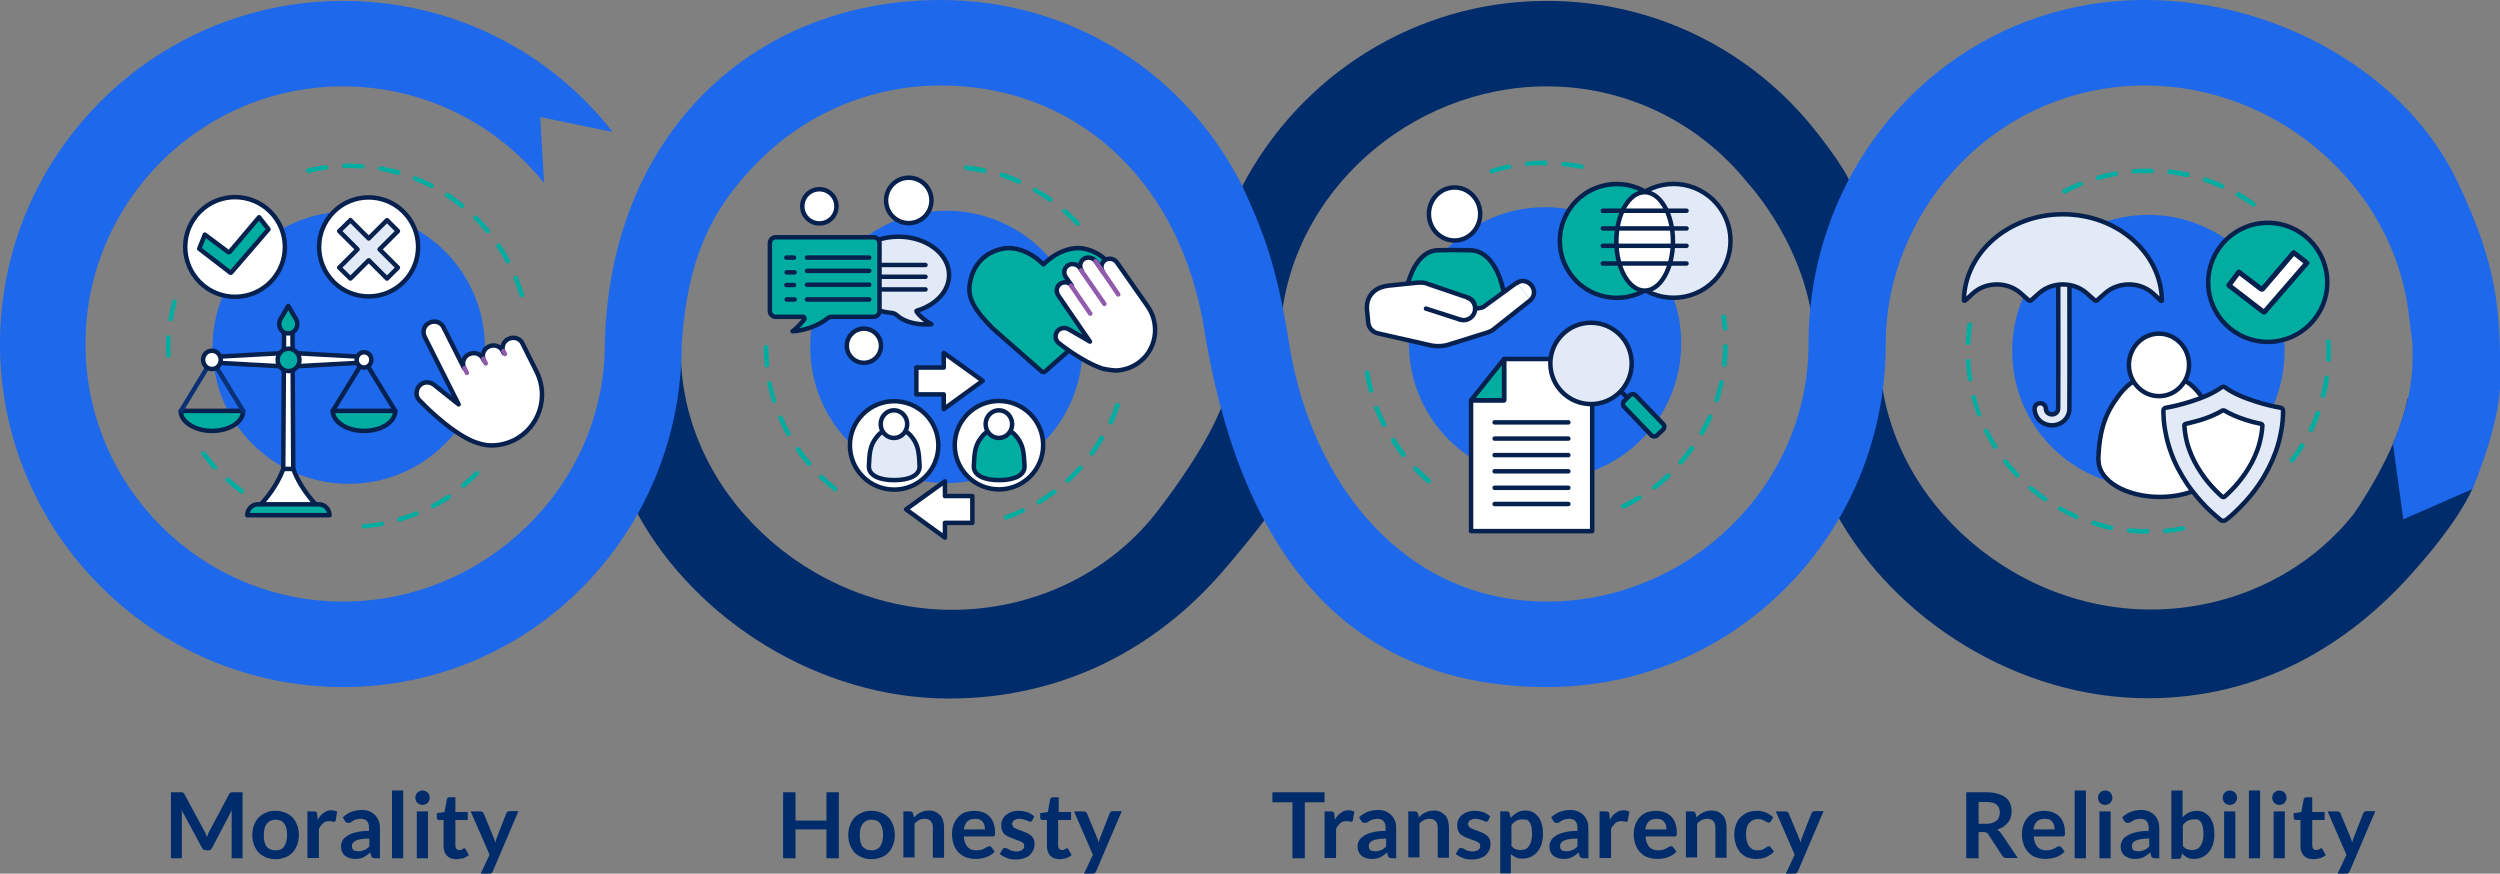 <?xml version="1.0" encoding="utf-8"?>
<!-- Generator: Adobe Illustrator 25.1.0, SVG Export Plug-In . SVG Version: 6.00 Build 0)  -->
<svg version="1.1" id="Layer_1" xmlns="http://www.w3.org/2000/svg" xmlns:xlink="http://www.w3.org/1999/xlink" x="0px" y="0px"
	 viewBox="0 0 848.2 296.4" style="enable-background:new 0 0 848.2 296.4;" xml:space="preserve">
<rect x="0" y="0" width="848.2" height="296.4" fill="#808080" stroke="none"/>
<style type="text/css">
	.st0{fill-rule:evenodd;clip-rule:evenodd;fill:#002C6B;}
	.st1{fill-rule:evenodd;clip-rule:evenodd;fill:#1E68EB;}
	.st2{fill-rule:evenodd;clip-rule:evenodd;fill:#00ADA0;}
	.st3{fill-rule:evenodd;clip-rule:evenodd;fill:#FFFFFF;}
	.st4{fill:none;stroke:#07214F;stroke-width:1.524;stroke-linecap:round;stroke-linejoin:round;stroke-miterlimit:10;}
	.st5{fill-rule:evenodd;clip-rule:evenodd;fill:#E2EAF7;}
	.st6{fill:none;stroke:#07214F;stroke-width:1.697;stroke-linecap:round;stroke-linejoin:round;stroke-miterlimit:10;}
	.st7{fill:none;stroke:#0A3176;stroke-width:1.524;stroke-linecap:round;stroke-linejoin:round;stroke-miterlimit:10;}
	.st8{fill:none;stroke:#915AAD;stroke-width:1.524;stroke-linecap:round;stroke-linejoin:round;stroke-miterlimit:10;}
	.st9{fill:none;stroke:#07214F;stroke-width:0.154;stroke-miterlimit:8;}
	.st10{fill:#002C6B;}
</style>
<g>
	<path class="st0" d="M838.8,165.9c-5,11.2-17.3,25-17.3,25l-1.3,1.5c-23.5,27.3-54.3,44.5-91.5,44.5c-44.1,0-86.1-26.7-105.8-62.9
		c0,0,14-26.3,14.8-54.9c0,48.2,43.7,87.7,91.9,87.7c27.6,0,52.8-12.2,68.8-32.2c0,0,14.8-20.6,18.5-39.5L838.8,165.9z"/>
	<path class="st0" d="M431.6,172.8c-4.4,6.8-16.7,21-16.7,21C391.3,221.1,359.2,237,322,237c-44.1,0-86.1-26.7-105.8-62.9
		c0,0,14-26.3,14.8-54.9c0,48.2,43.7,87.7,91.9,87.7c27.6,0,52.8-12.2,68.8-32.2c0,0,19.4-24.2,24-40.4L431.6,172.8z"/>
	<path class="st0" d="M434.5,111.2c2.9-45.6,44-81.9,90.3-81.9c27.6,0,52.2,12.8,68.2,32.8c0,0,21,22.4,22.5,52.9l12.3-52.8
		c-2-5.6-11.5-17.4-11.5-17.4C595,17.6,562,0.3,524.8,0.3C480,0.3,441,25.8,421.5,63.1L434.5,111.2z"/>
	<path class="st1" d="M421.5,63.1c6.8,14.9,11.5,26,15.9,53.6c7.6,47.6,39.2,87.4,87.4,87.4c48.2,0,88.8-39.2,88.8-87.4
		C613.6,52.5,663.5,0,727.7,0c45.1,0,88.6,25,106,61.5c14,29.3,14.5,44.1,14.6,67.1c0,9.6-3.3,22.2-9.4,37.3l-23.5,10.3l-3.5-25.4
		c4-11.1,7.1-17.9,6.6-34.1l-1.2-9.8C812.2,63.2,772.7,29,727.7,29c-24.2,0-46.2,9.9-62,25.9c-15.7,15.8-25.9,37.9-25.9,61.8
		c0,64.2-50.8,116.4-114.9,116.4s-101.9-40.7-115.5-116.4c0,0-1.2-7.4-1.7-9.8C398.3,59.8,364.2,29,319.2,29
		c-24.2,0-46.2,9.9-62,25.9c-15.7,15.8-24,32.7-25.9,61.8c0,64.2-50.8,116.4-114.9,116.4S0,180.9,0,116.7S52.2,0.3,116.4,0.3
		c37.2,0,70.2,17.2,91.5,44.5l-24.6-5.1l1.3,22.4c-16-20-40.7-32.8-68.2-32.8C68.2,29.3,29,68.5,29,116.7
		c0,48.2,39.2,87.4,87.4,87.4s88.8-39.2,88.8-87.4C206.8,46,255.1,0,319.2,0C364.3,0,402.6,25.5,421.5,63.1"/>
	<ellipse class="st1" cx="728.9" cy="119.1" rx="46.2" ry="46.2"/>
	<path class="st2" d="M723.9,58.9c-0.4,0-0.7-0.3-0.8-0.7c0-0.4,0.3-0.8,0.7-0.8c2.1-0.2,4.2-0.2,6.2-0.2c0.4,0,0.8,0.4,0.8,0.8
		c0,0.4-0.4,0.8-0.8,0.8C728,58.7,726,58.7,723.9,58.9C723.9,58.9,723.9,58.9,723.9,58.9z M742.2,60.1c-0.1,0-0.1,0-0.2,0
		c-2-0.4-4-0.8-6-1c-0.4,0-0.7-0.4-0.7-0.9c0-0.4,0.4-0.7,0.9-0.7c2.1,0.2,4.1,0.6,6.1,1c0.4,0.1,0.7,0.5,0.6,0.9
		C742.9,59.9,742.6,60.1,742.2,60.1z M711.8,61.1c-0.3,0-0.6-0.2-0.7-0.6c-0.1-0.4,0.1-0.8,0.5-0.9c2-0.6,4-1.1,6.1-1.4
		c0.4-0.1,0.8,0.2,0.9,0.6c0.1,0.4-0.2,0.8-0.6,0.9c-2,0.4-4,0.8-5.9,1.4C711.9,61.1,711.8,61.1,711.8,61.1z M753.9,64
		c-0.1,0-0.2,0-0.3-0.1c-1.8-0.8-3.8-1.6-5.7-2.2c-0.4-0.1-0.6-0.6-0.5-1c0.1-0.4,0.6-0.6,1-0.5c2,0.7,3.9,1.4,5.8,2.3
		c0.4,0.2,0.6,0.6,0.4,1C754.5,63.8,754.2,64,753.9,64z M700.4,65.7c-0.3,0-0.5-0.2-0.7-0.4c-0.2-0.4,0-0.8,0.3-1
		c1.8-1,3.7-1.9,5.6-2.6c0.4-0.2,0.8,0,1,0.4c0.2,0.4,0,0.8-0.4,1c-1.9,0.8-3.7,1.6-5.5,2.6C700.6,65.7,700.5,65.7,700.4,65.7z
		 M764.6,70.1c-0.2,0-0.3,0-0.5-0.1c-1.6-1.2-3.4-2.3-5.1-3.3c-0.4-0.2-0.5-0.7-0.3-1.1c0.2-0.4,0.7-0.5,1.1-0.3
		c1.8,1,3.6,2.2,5.2,3.4c0.3,0.2,0.4,0.7,0.2,1.1C765,70,764.8,70.1,764.6,70.1z"/>
	<path class="st2" d="M790,122.8C790,122.8,790,122.8,790,122.8c-0.5,0-0.8-0.4-0.8-0.8c0-1,0.1-1.9,0.1-2.9c0-1.1,0-2.1-0.1-3.2
		c0-0.4,0.3-0.8,0.7-0.8c0.4,0,0.8,0.3,0.8,0.7c0.1,1.1,0.1,2.2,0.1,3.3c0,1,0,2-0.1,3C790.8,122.5,790.4,122.8,790,122.8z
		 M788.2,135c-0.1,0-0.1,0-0.2,0c-0.4-0.1-0.7-0.5-0.6-0.9c0.5-2,0.9-4,1.2-6c0.1-0.4,0.5-0.7,0.9-0.7c0.4,0.1,0.7,0.5,0.7,0.9
		c-0.3,2.1-0.7,4.1-1.2,6.1C788.9,134.8,788.6,135,788.2,135z M784,146.6c-0.1,0-0.2,0-0.3-0.1c-0.4-0.2-0.5-0.7-0.4-1
		c0.9-1.8,1.7-3.7,2.4-5.6c0.1-0.4,0.6-0.6,1-0.5c0.4,0.1,0.6,0.6,0.5,1c-0.7,1.9-1.5,3.9-2.4,5.7
		C784.6,146.4,784.3,146.6,784,146.6z M777.6,157c-0.2,0-0.3,0-0.5-0.2c-0.3-0.3-0.4-0.7-0.1-1.1c1.2-1.6,2.4-3.3,3.4-5
		c0.2-0.4,0.7-0.5,1.1-0.2c0.4,0.2,0.5,0.7,0.2,1.1c-1.1,1.8-2.3,3.5-3.5,5.1C778,156.9,777.8,157,777.6,157z"/>
	<path class="st2" d="M667.7,117.1C667.7,117.1,667.7,117.1,667.7,117.1c-0.5,0-0.8-0.4-0.8-0.8c0.1-2.1,0.3-4.2,0.6-6.2
		c0.1-0.4,0.5-0.7,0.9-0.7c0.4,0.1,0.7,0.5,0.7,0.9c-0.3,2-0.5,4-0.6,6.1C668.5,116.8,668.1,117.1,667.7,117.1z M668.4,129.4
		c-0.4,0-0.7-0.3-0.8-0.7c-0.3-2-0.5-4.1-0.6-6.2c0-0.4,0.3-0.8,0.7-0.8c0.4,0,0.8,0.3,0.8,0.7c0.1,2,0.3,4.1,0.6,6.1
		c0.1,0.4-0.2,0.8-0.6,0.9C668.5,129.4,668.4,129.4,668.4,129.4z M671.5,141.3c-0.3,0-0.6-0.2-0.7-0.5c-0.7-1.9-1.4-3.9-1.9-5.9
		c-0.1-0.4,0.1-0.8,0.5-0.9c0.4-0.1,0.8,0.1,0.9,0.5c0.5,2,1.1,3.9,1.8,5.8c0.2,0.4,0,0.8-0.5,1
		C671.7,141.2,671.6,141.3,671.5,141.3z M676.9,152.3c-0.3,0-0.5-0.1-0.7-0.4c-1.1-1.8-2.1-3.6-3-5.4c-0.2-0.4,0-0.8,0.4-1
		s0.8,0,1,0.4c0.9,1.8,1.9,3.6,3,5.3c0.2,0.4,0.1,0.8-0.2,1.1C677.2,152.3,677.1,152.3,676.9,152.3z M684.5,162
		c-0.2,0-0.4-0.1-0.6-0.2c-1.4-1.5-2.8-3.1-4.1-4.7c-0.3-0.3-0.2-0.8,0.1-1.1c0.3-0.3,0.8-0.2,1.1,0.1c1.2,1.6,2.6,3.1,4,4.6
		c0.3,0.3,0.3,0.8,0,1.1C684.8,162,684.7,162,684.5,162z M693.8,170.1c-0.2,0-0.3,0-0.4-0.1c-1.7-1.2-3.3-2.5-4.9-3.8
		c-0.3-0.3-0.4-0.8-0.1-1.1c0.3-0.3,0.8-0.4,1.1-0.1c1.5,1.3,3.1,2.6,4.8,3.7c0.3,0.2,0.4,0.7,0.2,1.1
		C694.3,170,694,170.1,693.8,170.1z M704.5,176.1c-0.1,0-0.2,0-0.3-0.1c-1.9-0.8-3.8-1.8-5.6-2.8c-0.4-0.2-0.5-0.7-0.3-1
		c0.2-0.4,0.7-0.5,1-0.3c1.8,1,3.6,1.9,5.4,2.7c0.4,0.2,0.6,0.6,0.4,1C705.1,175.9,704.8,176.1,704.5,176.1z M716.2,179.8
		c0,0-0.1,0-0.2,0c-2-0.4-4.1-1-6-1.6c-0.4-0.1-0.6-0.6-0.5-1c0.1-0.4,0.6-0.6,1-0.5c1.9,0.6,3.9,1.1,5.9,1.6
		c0.4,0.1,0.7,0.5,0.6,0.9C716.9,179.6,716.6,179.8,716.2,179.8z M734.6,180.9c-0.4,0-0.7-0.3-0.8-0.7c0-0.4,0.3-0.8,0.7-0.8
		c2-0.2,4-0.5,6-0.9c0.4-0.1,0.8,0.2,0.9,0.6c0.1,0.4-0.2,0.8-0.6,0.9C738.8,180.4,736.8,180.7,734.6,180.9
		C734.7,180.9,734.6,180.9,734.6,180.9z M728.5,181.1L728.5,181.1c-2.1,0-4.2-0.1-6.2-0.4c-0.4,0-0.7-0.4-0.7-0.8
		c0-0.4,0.4-0.7,0.8-0.7c2,0.2,4,0.3,6.1,0.3c0.4,0,0.8,0.3,0.8,0.8C729.2,180.8,728.9,181.1,728.5,181.1z"/>
	<path class="st3" d="M711.9,155.9c0.4-10.2,2.4-15.6,6.8-21.5c2.1-2.9,5.5-6.2,9-6.2c2.8,0,6.3,0,10.2,0c3.6,0,7.1,3.5,9.2,6.6
		c4.1,5.9,6,11.2,6.5,21.1v0.4c0,6.8-9.3,12.3-20.8,12.3c-11.5,0-20.8-5.5-20.8-12.3L711.9,155.9L711.9,155.9z"/>
	<path class="st4" d="M711.9,155.9c0.4-10.2,2.4-15.6,6.8-21.5c2.1-2.9,5.5-6.2,9-6.2c2.8,0,6.3,0,10.2,0c3.6,0,7.1,3.5,9.2,6.6
		c4.1,5.9,6,11.2,6.5,21.1v0.4c0,6.8-9.3,12.3-20.8,12.3c-11.5,0-20.8-5.5-20.8-12.3L711.9,155.9L711.9,155.9z"/>
	<ellipse class="st3" cx="732.5" cy="123.8" rx="10.2" ry="10.6"/>
	<ellipse class="st4" cx="732.5" cy="123.8" rx="10.2" ry="10.6"/>
	<path class="st5" d="M754.3,176.7c-0.4,0-0.7-0.1-0.9-0.3c-0.8-0.7-2.6-2.1-4.7-4.2c-2.4-2.4-4.6-5.1-6.5-7.8
		c-2.4-3.6-4.4-7.3-5.7-11.1c-0.8-2.2-1.4-4.5-1.8-6.7c-0.5-2.4-0.7-4.9-0.7-7.4c0-0.2,0.1-0.4,0.3-0.6c0.2-0.2,0.4-0.3,0.7-0.3
		c1.8-0.3,5-1,8.4-2.1c4.4-1.4,7.9-3,10.3-4.8c0.2-0.1,0.4-0.2,0.6-0.2c0.2,0,0.5,0.1,0.6,0.2c2.4,1.8,5.9,3.4,10.3,4.8
		c3.4,1.1,6.6,1.8,8.4,2.1c0.3,0,0.5,0.2,0.7,0.3c0.2,0.2,0.3,0.4,0.3,0.6c0,2.5-0.2,5-0.7,7.4c-0.4,2.2-1,4.5-1.8,6.7
		c-1.4,3.8-3.3,7.6-5.7,11.1c-1.9,2.8-4.1,5.4-6.5,7.8c-2.1,2.1-3.8,3.6-4.7,4.2C755,176.6,754.7,176.7,754.3,176.7z"/>
	<path class="st4" d="M754.3,176.7c-0.4,0-0.7-0.1-0.9-0.3c-0.8-0.7-2.6-2.1-4.7-4.2c-2.4-2.4-4.6-5.1-6.5-7.8
		c-2.4-3.6-4.4-7.3-5.7-11.1c-0.8-2.2-1.4-4.5-1.8-6.7c-0.5-2.4-0.7-4.9-0.7-7.4c0-0.2,0.1-0.4,0.3-0.6c0.2-0.2,0.4-0.3,0.7-0.3
		c1.8-0.3,5-1,8.4-2.1c4.4-1.4,7.9-3,10.3-4.8c0.2-0.1,0.4-0.2,0.6-0.2s0.5,0.1,0.6,0.2c2.4,1.8,5.9,3.4,10.3,4.8
		c3.4,1.1,6.6,1.8,8.4,2.1c0.3,0,0.5,0.2,0.7,0.3c0.2,0.2,0.3,0.4,0.3,0.6c0,2.5-0.2,5-0.7,7.4c-0.4,2.2-1,4.5-1.8,6.7
		c-1.4,3.8-3.3,7.6-5.7,11.1c-1.9,2.8-4.1,5.4-6.5,7.8c-2.1,2.1-3.8,3.6-4.7,4.2C755,176.6,754.7,176.7,754.3,176.7z"/>
	<path class="st3" d="M754.8,168.5c-0.2,0.2-0.6,0.2-0.9,0c-0.6-0.5-1.3-1.2-2.1-2c-1.8-1.8-3.4-3.7-4.8-5.8
		c-1.8-2.6-3.2-5.3-4.2-8.1c-0.6-1.6-1-3.2-1.3-4.9c-0.2-1.1-0.3-2.2-0.4-3.3c0-0.3,0.2-0.6,0.5-0.6c1.4-0.3,3.2-0.8,5-1.3
		c2.9-0.9,5.4-2,7.4-3.2c0.2-0.1,0.5-0.1,0.7,0c2,1.2,4.5,2.3,7.4,3.2c1.8,0.6,3.6,1,5,1.3c0.3,0.1,0.5,0.3,0.5,0.6
		c-0.1,1.1-0.2,2.2-0.4,3.3c-0.3,1.6-0.7,3.3-1.3,4.9c-1,2.8-2.4,5.5-4.2,8.1c-1.4,2-3,4-4.8,5.8
		C756.1,167.3,755.4,167.9,754.8,168.5z"/>
	<path class="st4" d="M754.8,168.5c-0.2,0.2-0.6,0.2-0.9,0c-0.6-0.5-1.3-1.2-2.1-2c-1.8-1.8-3.4-3.7-4.8-5.8
		c-1.8-2.6-3.2-5.3-4.2-8.1c-0.6-1.6-1-3.2-1.3-4.9c-0.2-1.1-0.3-2.2-0.4-3.3c0-0.3,0.2-0.6,0.5-0.6c1.4-0.3,3.2-0.8,5-1.3
		c2.9-0.9,5.4-2,7.4-3.2c0.2-0.1,0.5-0.1,0.7,0c2,1.2,4.5,2.3,7.4,3.2c1.8,0.6,3.6,1,5,1.3c0.3,0.1,0.5,0.3,0.5,0.6
		c-0.1,1.1-0.2,2.2-0.4,3.3c-0.3,1.6-0.7,3.3-1.3,4.9c-1,2.8-2.4,5.5-4.2,8.1c-1.4,2-3,4-4.8,5.8
		C756.1,167.3,755.4,167.9,754.8,168.5z"/>
	<path class="st5" d="M696.2,144.3c-3.3,0-5.9-2.5-5.9-5.7c0-1,0.9-1.8,1.9-1.8c1.1,0,1.9,0.8,1.9,1.8c0,1.1,0.9,2,2.1,2
		c1.2,0,2.1-0.9,2.1-2c0.1-10.3,0-49.2,0-49.5c0-1,0.8-1.8,1.9-1.8c1.1,0,1.9,0.8,1.9,1.8c0,0.3,0.1,39.3,0,49.6
		C702.1,141.8,699.5,144.3,696.2,144.3z"/>
	<path class="st4" d="M696.2,144.3c-3.3,0-5.9-2.5-5.9-5.7c0-1,0.9-1.8,1.9-1.8s1.9,0.8,1.9,1.8c0,1.1,0.9,2,2.1,2
		c1.2,0,2.1-0.9,2.1-2c0.1-10.3,0-49.2,0-49.5c0-1,0.8-1.8,1.9-1.8c1.1,0,1.9,0.8,1.9,1.8c0,0.3,0.1,39.3,0,49.6
		C702.1,141.8,699.5,144.3,696.2,144.3z"/>
	<path class="st5" d="M666.7,102c-0.1,0.1-0.4,0-0.4-0.1c0.3-16.2,15.2-29.2,33.6-29.2c18.4,0,33.3,13,33.6,29.2
		c0,0.2-0.2,0.3-0.4,0.1l-2.7-2.5c-4.5-4-11.7-4-16.2,0l-2.7,2.4c-0.2,0.2-0.6,0.2-0.8,0l-2.7-2.4c-4.5-4-11.7-4-16.2,0l-2.7,2.4
		c-0.2,0.2-0.6,0.2-0.8,0l-2.7-2.4c-4.5-4-11.7-4-16.2,0L666.7,102z"/>
	<path class="st4" d="M666.7,102c-0.1,0.1-0.4,0-0.4-0.1c0.3-16.2,15.2-29.2,33.6-29.2c18.4,0,33.3,13,33.6,29.2
		c0,0.2-0.2,0.3-0.4,0.1l-2.7-2.5c-4.5-4-11.7-4-16.2,0l-2.7,2.4c-0.2,0.2-0.6,0.2-0.8,0l-2.7-2.4c-4.5-4-11.7-4-16.2,0l-2.7,2.4
		c-0.2,0.2-0.6,0.2-0.8,0l-2.7-2.4c-4.5-4-11.7-4-16.2,0L666.7,102z"/>
	<ellipse class="st2" cx="769.4" cy="95.8" rx="20.2" ry="20.2"/>
	<ellipse class="st4" cx="769.4" cy="95.8" rx="20.2" ry="20.2"/>
	<path class="st3" d="M782.7,89.2l-14.3,16.5c-0.1,0.2-0.4,0.2-0.5,0.1l-11.7-9l3.4-4.5l7.6,5.8c0.2,0.1,0.4,0.1,0.5-0.1l10.5-12.3
		L782.7,89.2z"/>
	<path class="st6" d="M782.7,89.2l-14.3,16.5c-0.1,0.2-0.4,0.2-0.5,0.1l-11.7-9l3.4-4.5l7.6,5.8c0.2,0.1,0.4,0.1,0.5-0.1l10.5-12.3
		L782.7,89.2z"/>
	
		<ellipse transform="matrix(2.070215e-03 -1 1 2.070215e-03 0.172 236)" class="st1" cx="118.3" cy="117.9" rx="46.2" ry="46.2"/>
	<path class="st2" d="M122.9,57.2C122.9,57.2,122.8,57.2,122.9,57.2c-1.7-0.1-3.3-0.2-4.9-0.2c-0.4,0-0.8,0-1.2,0
		c-0.4,0-0.8-0.3-0.8-0.7c0-0.4,0.3-0.8,0.7-0.8c0.4,0,0.8,0,1.3,0c0.1,0,0.2,0,0.4,0c1.5,0,3.1,0.1,4.6,0.2c0.4,0,0.7,0.4,0.7,0.8
		C123.6,56.9,123.3,57.2,122.9,57.2z M104.5,58.6c-0.4,0-0.7-0.2-0.7-0.6c-0.1-0.4,0.2-0.8,0.6-0.9c2-0.5,4.1-0.8,6.1-1.1
		c0.4,0,0.8,0.2,0.9,0.7c0,0.4-0.2,0.8-0.7,0.9c-2,0.2-4,0.6-6,1.1C104.6,58.6,104.6,58.6,104.5,58.6z M135,59.3c-0.1,0-0.1,0-0.2,0
		c-1.9-0.5-3.9-1-5.9-1.4c-0.4-0.1-0.7-0.5-0.6-0.9c0.1-0.4,0.5-0.7,0.9-0.6c2,0.4,4.1,0.8,6.1,1.4c0.4,0.1,0.7,0.5,0.5,0.9
		C135.6,59.1,135.3,59.3,135,59.3z M146.4,63.8c-0.1,0-0.2,0-0.4-0.1c-1.8-0.9-3.7-1.8-5.5-2.5c-0.4-0.2-0.6-0.6-0.4-1
		c0.2-0.4,0.6-0.6,1-0.4c1.9,0.8,3.8,1.6,5.7,2.6c0.4,0.2,0.5,0.7,0.3,1C147,63.7,146.7,63.8,146.4,63.8z M156.7,70.6
		c-0.2,0-0.3-0.1-0.5-0.2c-1.6-1.3-3.2-2.5-4.9-3.6c-0.4-0.2-0.5-0.7-0.2-1.1c0.2-0.4,0.7-0.5,1.1-0.2c1.7,1.1,3.4,2.4,5,3.7
		c0.3,0.3,0.4,0.7,0.1,1.1C157.2,70.5,156.9,70.6,156.7,70.6z M165.5,79.2c-0.2,0-0.4-0.1-0.6-0.3c-1.3-1.6-2.7-3.1-4.1-4.5
		c-0.3-0.3-0.3-0.8,0-1.1c0.3-0.3,0.8-0.3,1.1,0c1.5,1.5,2.9,3,4.2,4.6c0.3,0.3,0.2,0.8-0.1,1.1C165.8,79.2,165.7,79.2,165.5,79.2z
		 M172.3,89.4c-0.3,0-0.5-0.1-0.7-0.4c-0.9-1.8-2-3.5-3.1-5.2c-0.2-0.4-0.1-0.8,0.2-1.1c0.4-0.2,0.8-0.1,1.1,0.2
		c1.2,1.7,2.2,3.5,3.2,5.4c0.2,0.4,0.1,0.8-0.3,1C172.6,89.4,172.5,89.4,172.3,89.4z M177,100.8c-0.3,0-0.6-0.2-0.7-0.5
		c-0.6-1.9-1.3-3.9-2-5.7c-0.2-0.4,0-0.8,0.4-1c0.4-0.2,0.8,0,1,0.4c0.8,1.9,1.5,3.9,2.1,5.9c0.1,0.4-0.1,0.8-0.5,1
		C177.2,100.8,177.1,100.8,177,100.8z"/>
	<path class="st2" d="M157.2,165.5c-0.2,0-0.4-0.1-0.6-0.3c-0.3-0.3-0.2-0.8,0.1-1.1c1.6-1.3,3.1-2.7,4.5-4.1c0.3-0.3,0.8-0.3,1.1,0
		c0.3,0.3,0.3,0.8,0,1.1c-1.5,1.5-3,2.9-4.6,4.2C157.5,165.5,157.3,165.5,157.2,165.5z M147,172.4c-0.3,0-0.5-0.2-0.7-0.4
		c-0.2-0.4-0.1-0.8,0.3-1c1.8-0.9,3.5-2,5.2-3.1c0.4-0.2,0.8-0.1,1.1,0.2c0.2,0.4,0.1,0.8-0.2,1.1c-1.7,1.2-3.5,2.2-5.4,3.2
		C147.2,172.3,147.1,172.4,147,172.4z M135.5,177c-0.3,0-0.6-0.2-0.7-0.6c-0.1-0.4,0.1-0.8,0.5-0.9c1.9-0.6,3.9-1.2,5.7-2
		c0.4-0.2,0.8,0,1,0.4c0.2,0.4,0,0.8-0.4,1c-1.9,0.8-3.9,1.5-5.9,2.1C135.7,177,135.6,177,135.5,177z M123.5,179.3
		c-0.4,0-0.7-0.3-0.8-0.7c0-0.4,0.3-0.8,0.7-0.8c2-0.2,4-0.4,6-0.8c0.4-0.1,0.8,0.2,0.9,0.6c0.1,0.4-0.2,0.8-0.6,0.9
		C127.7,178.8,125.6,179.1,123.5,179.3C123.5,179.3,123.5,179.3,123.5,179.3z"/>
	<path class="st2" d="M72.9,159.3c-0.2,0-0.4-0.1-0.6-0.2c-1.4-1.5-2.7-3.2-3.9-4.8c-0.2-0.3-0.2-0.8,0.2-1.1
		c0.3-0.2,0.8-0.2,1.1,0.2c1.2,1.6,2.5,3.2,3.8,4.7c0.3,0.3,0.3,0.8-0.1,1.1C73.3,159.2,73.1,159.3,72.9,159.3z M82,167.5
		c-0.2,0-0.3,0-0.5-0.2c-1.7-1.2-3.3-2.6-4.8-4c-0.3-0.3-0.3-0.8,0-1.1c0.3-0.3,0.8-0.3,1.1,0c1.5,1.4,3.1,2.6,4.7,3.8
		c0.3,0.2,0.4,0.7,0.2,1.1C82.5,167.4,82.2,167.5,82,167.5z"/>
	<path class="st2" d="M57.9,109.1c0,0-0.1,0-0.1,0c-0.4-0.1-0.7-0.5-0.6-0.9c0.3-2.1,0.8-4.1,1.3-6.1c0.1-0.4,0.5-0.7,0.9-0.5
		c0.4,0.1,0.7,0.5,0.5,0.9c-0.5,1.9-0.9,4-1.2,5.9C58.6,108.8,58.2,109.1,57.9,109.1z M57.2,121.4c-0.4,0-0.7-0.3-0.8-0.7
		c0-0.9-0.1-1.9-0.1-2.8c0-1.2,0-2.3,0.1-3.5c0-0.4,0.4-0.7,0.8-0.7c0.4,0,0.7,0.4,0.7,0.8c-0.1,1.1-0.1,2.3-0.1,3.4
		c0,0.9,0,1.8,0.1,2.7C58,121,57.6,121.3,57.2,121.4C57.2,121.4,57.2,121.4,57.2,121.4z"/>
	<polygon class="st3" points="123.5,123 97.9,124.4 71.9,123 71.9,121.1 97.9,119.7 123.5,121.1 	"/>
	<polygon class="st4" points="123.5,123 97.9,124.4 71.9,123 71.9,121.1 97.9,119.7 123.5,121.1 	"/>
	<path class="st3" d="M99.2,107.5l0.3,51.6c2.8,7.6,8.3,12.7,8.3,12.7h-10h-10c0,0,5.5-5.1,8.3-12.7l0.3-51.6H99.2z"/>
	<path class="st4" d="M99.2,107.5l0.3,51.6c2.8,7.6,8.3,12.7,8.3,12.7h-10h-10c0,0,5.5-5.1,8.3-12.7l0.3-51.6H99.2z"/>
	<path class="st2" d="M134.1,139.4c0,3.8-4.7,6.8-10.6,6.8c-5.8,0-10.6-3.1-10.6-6.8H134.1z"/>
	<path class="st4" d="M134.1,139.4c0,3.8-4.7,6.8-10.6,6.8c-5.8,0-10.6-3.1-10.6-6.8H134.1z"/>
	<polyline class="st4" points="112.9,139.4 123.5,122.1 134.1,139.4 	"/>
	<path class="st2" d="M82.5,139.4c0,3.8-4.7,6.8-10.6,6.8s-10.6-3.1-10.6-6.8H82.5z"/>
	<path class="st4" d="M82.5,139.4c0,3.8-4.7,6.8-10.6,6.8c-5.8,0-10.6-3.1-10.6-6.8H82.5z"/>
	<polyline class="st7" points="61.4,139.4 71.9,122.1 82.5,139.4 	"/>
	<ellipse class="st2" cx="97.9" cy="122.1" rx="3.7" ry="3.8"/>
	<ellipse class="st4" cx="97.9" cy="122.1" rx="3.7" ry="3.8"/>
	<path class="st3" d="M126,122.1c0,1.4-1.1,2.6-2.5,2.6c-1.4,0-2.5-1.2-2.5-2.6c0-1.4,1.1-2.6,2.5-2.6
		C124.9,119.5,126,120.6,126,122.1z"/>
	<path class="st4" d="M126,122.1c0,1.4-1.1,2.6-2.5,2.6s-2.5-1.2-2.5-2.6c0-1.4,1.1-2.6,2.5-2.6S126,120.6,126,122.1z"/>
	<path class="st3" d="M74.9,122.1c0,1.7-1.3,3.1-3,3.1c-1.6,0-3-1.4-3-3.1c0-1.7,1.3-3.1,3-3.1C73.6,119,74.9,120.4,74.9,122.1z"/>
	<path class="st4" d="M74.9,122.1c0,1.7-1.3,3.1-3,3.1c-1.6,0-3-1.4-3-3.1c0-1.7,1.3-3.1,3-3.1C73.6,119,74.9,120.4,74.9,122.1z"/>
	<path class="st2" d="M105.8,171.1H89.9h-2.4c-2,0-3.6,1.7-3.6,3.7v0h27.9v0c0-2-1.6-3.7-3.6-3.7H105.8z"/>
	<path class="st4" d="M105.8,171.1H89.9h-2.4c-2,0-3.6,1.7-3.6,3.7v0h27.9v0c0-2-1.6-3.7-3.6-3.7H105.8z"/>
	<line class="st4" x1="96.2" y1="159.1" x2="99.5" y2="159.1"/>
	<path class="st2" d="M100.4,108.2c1.2,2,0,4.7-2.3,4.9c-0.1,0-0.2,0-0.3,0c-0.1,0-0.2,0-0.3,0c-2.3-0.2-3.5-2.8-2.3-4.9l2.6-4.4
		L100.4,108.2z"/>
	<path class="st4" d="M100.4,108.2c1.2,2,0,4.7-2.3,4.9c-0.1,0-0.2,0-0.3,0c-0.1,0-0.2,0-0.3,0c-2.3-0.2-3.5-2.8-2.3-4.9l2.6-4.4
		L100.4,108.2z"/>
	<path class="st3" d="M91.6,71.9c6.6,6.6,6.6,17.3,0,23.8c-6.6,6.6-17.3,6.6-23.8,0c-6.6-6.6-6.6-17.3,0-23.8
		C74.3,65.3,85,65.3,91.6,71.9z"/>
	
		<ellipse transform="matrix(0.707 -0.708 0.708 0.707 -35.927 80.971)" class="st4" cx="79.7" cy="83.8" rx="16.9" ry="16.9"/>
	<path class="st2" d="M91.1,77.8L78.5,92.4c-0.1,0.2-0.3,0.2-0.5,0l-10.4-8l1.9-4.8l7.9,5.9c0.1,0.1,0.3,0.1,0.5,0l10-11.8
		L91.1,77.8z"/>
	<path class="st4" d="M91.1,77.8L78.5,92.4c-0.1,0.2-0.3,0.2-0.5,0l-10.4-8l1.9-4.8l7.9,5.9c0.1,0.1,0.3,0.1,0.5,0l10-11.8
		L91.1,77.8z"/>
	
		<ellipse transform="matrix(0.708 -0.707 0.707 0.708 -22.648 112.896)" class="st3" cx="125.1" cy="83.8" rx="16.8" ry="16.8"/>
	
		<ellipse transform="matrix(0.702 -0.712 0.712 0.702 -22.422 114.02)" class="st4" cx="125.1" cy="83.8" rx="16.8" ry="16.8"/>
	<polygon class="st5" points="135,78.4 131.3,74.7 125.1,80.9 118.9,74.7 115.1,78.4 121.3,84.6 115.1,90.8 118.9,94.5 125.1,88.3 
		131.3,94.5 135,90.8 128.8,84.6 	"/>
	<polygon class="st4" points="135,78.4 131.3,74.7 125.1,80.9 118.9,74.7 115.1,78.4 121.3,84.6 115.1,90.8 118.9,94.5 125.1,88.3 
		131.3,94.5 135,90.8 128.8,84.6 	"/>
	<path class="st3" d="M159.7,149.4c-8.4-4-17-13.2-17-13.2c-1.6-1.2-1.8-3.5-0.6-5.1c1.2-1.6,3.5-1.8,5.1-0.6l8.4,6.7l-11.5-22.9
		c-0.9-1.8-0.2-4,1.6-4.8c1.8-0.9,4-0.2,4.8,1.6l7,13.9c-0.9-1.8-0.2-4,1.6-4.8c1.8-0.9,4-0.2,4.8,1.6l0.3,0.6
		c-0.9-1.8-0.2-4,1.6-4.8c1.8-0.9,4-0.2,4.8,1.6l0.3,0.6c-0.9-1.8-0.2-4,1.6-4.8c1.8-0.9,4-0.2,4.8,1.6l4.8,9.6
		c4.2,8.5,0.8,18.8-7.6,23.1c-3.1,1.5-6.4,2.1-9.6,1.7C163.2,150.7,161.4,150.2,159.7,149.4"/>
	<path class="st4" d="M159.7,149.4c-8.4-4-17-13.2-17-13.2c-1.6-1.2-1.8-3.5-0.6-5.1c1.2-1.6,3.5-1.8,5.1-0.6l8.4,6.7l-11.5-22.9
		c-0.9-1.8-0.2-4,1.6-4.8c1.8-0.9,4-0.2,4.8,1.6l7,13.9c-0.9-1.8-0.2-4,1.6-4.8c1.8-0.9,4-0.2,4.8,1.6l0.3,0.6
		c-0.9-1.8-0.2-4,1.6-4.8c1.8-0.9,4-0.2,4.8,1.6l0.3,0.6c-0.9-1.8-0.2-4,1.6-4.8c1.8-0.9,4-0.2,4.8,1.6l4.8,9.6
		c4.2,8.5,0.8,18.8-7.6,23.1c-3.1,1.5-6.4,2.1-9.6,1.7C163.2,150.7,161.4,150.2,159.7,149.4"/>
	<line class="st8" x1="164.8" y1="123.3" x2="164" y2="121.7"/>
	<line class="st8" x1="157.6" y1="124.9" x2="158.4" y2="126.5"/>
	<line class="st8" x1="170.8" y1="119.1" x2="171.3" y2="120.1"/>
	<ellipse class="st1" cx="321.1" cy="117.7" rx="46.2" ry="46.2"/>
	<path class="st2" d="M260.2,124.7c-0.4,0-0.7-0.3-0.8-0.7c-0.2-2.1-0.3-4.2-0.3-6.2c0-0.4,0.3-0.8,0.8-0.8c0.4,0,0.8,0.3,0.8,0.8
		c0,2,0.1,4.1,0.3,6.1C261,124.2,260.7,124.6,260.2,124.7C260.2,124.7,260.2,124.7,260.2,124.7z M262.6,136.7
		c-0.3,0-0.6-0.2-0.7-0.5c-0.6-2-1.1-4-1.6-6c-0.1-0.4,0.2-0.8,0.6-0.9c0.4-0.1,0.8,0.2,0.9,0.6c0.4,2,0.9,4,1.5,5.9
		c0.1,0.4-0.1,0.8-0.5,1C262.8,136.7,262.7,136.7,262.6,136.7z M267.5,148c-0.3,0-0.5-0.1-0.7-0.4c-1-1.8-1.9-3.7-2.7-5.6
		c-0.2-0.4,0-0.8,0.4-1c0.4-0.2,0.8,0,1,0.4c0.8,1.9,1.7,3.7,2.7,5.5c0.2,0.4,0.1,0.8-0.3,1C267.7,148,267.6,148,267.5,148z
		 M274.5,158.2c-0.2,0-0.4-0.1-0.6-0.3c-1.3-1.6-2.6-3.2-3.8-5c-0.2-0.3-0.2-0.8,0.2-1.1c0.3-0.2,0.8-0.2,1.1,0.2
		c1.2,1.7,2.4,3.3,3.7,4.8c0.3,0.3,0.2,0.8-0.1,1.1C274.8,158.1,274.6,158.2,274.5,158.2z M283.3,166.7c-0.2,0-0.3,0-0.5-0.2
		c-1.6-1.3-3.2-2.7-4.7-4.1c-0.3-0.3-0.3-0.8,0-1.1c0.3-0.3,0.8-0.3,1.1,0c1.5,1.4,3,2.7,4.6,4c0.3,0.3,0.4,0.7,0.1,1.1
		C283.8,166.6,283.6,166.7,283.3,166.7z"/>
	<path class="st2" d="M334,58.7c0,0-0.1,0-0.2,0c-2-0.4-4-0.7-6-1c-0.4,0-0.7-0.4-0.7-0.9c0-0.4,0.4-0.7,0.9-0.7
		c2.1,0.2,4.1,0.6,6.1,1c0.4,0.1,0.7,0.5,0.6,0.9C334.7,58.4,334.3,58.7,334,58.7z M345.7,62.4c-0.1,0-0.2,0-0.3-0.1
		c-1.9-0.8-3.8-1.5-5.7-2.2c-0.4-0.1-0.6-0.6-0.5-1c0.1-0.4,0.6-0.6,1-0.5c2,0.6,3.9,1.4,5.8,2.2c0.4,0.2,0.6,0.6,0.4,1
		C346.3,62.2,346,62.4,345.7,62.4z M356.4,68.5c-0.2,0-0.3,0-0.5-0.1c-1.6-1.2-3.4-2.3-5.1-3.3c-0.4-0.2-0.5-0.7-0.3-1
		c0.2-0.4,0.7-0.5,1-0.3c1.8,1,3.6,2.1,5.3,3.3c0.3,0.2,0.4,0.7,0.2,1.1C356.9,68.4,356.6,68.5,356.4,68.5z M365.7,76.6
		c-0.2,0-0.4-0.1-0.6-0.2c-1.4-1.5-2.9-2.9-4.4-4.2c-0.3-0.3-0.4-0.8-0.1-1.1c0.3-0.3,0.8-0.4,1.1-0.1c1.6,1.4,3.1,2.8,4.5,4.3
		c0.3,0.3,0.3,0.8,0,1.1C366.1,76.5,365.9,76.6,365.7,76.6z"/>
	<path class="st2" d="M376.8,144c-0.1,0-0.2,0-0.3-0.1c-0.4-0.2-0.6-0.6-0.4-1c0.8-1.8,1.6-3.7,2.3-5.7c0.1-0.4,0.6-0.6,1-0.5
		c0.4,0.1,0.6,0.6,0.5,1c-0.7,2-1.4,3.9-2.3,5.8C377.3,143.8,377.1,144,376.8,144z M370.5,154.6c-0.2,0-0.3,0-0.5-0.2
		c-0.3-0.2-0.4-0.7-0.2-1.1c1.2-1.6,2.3-3.3,3.3-5.1c0.2-0.4,0.7-0.5,1.1-0.3c0.4,0.2,0.5,0.7,0.3,1.1c-1,1.8-2.2,3.5-3.4,5.2
		C371,154.5,370.8,154.6,370.5,154.6z M362.3,163.8c-0.2,0-0.4-0.1-0.6-0.2c-0.3-0.3-0.3-0.8,0-1.1c1.5-1.4,2.9-2.8,4.3-4.3
		c0.3-0.3,0.8-0.3,1.1-0.1c0.3,0.3,0.3,0.8,0.1,1.1c-1.4,1.5-2.9,3-4.4,4.4C362.7,163.7,362.5,163.8,362.3,163.8z M352.5,171.1
		c-0.3,0-0.5-0.1-0.7-0.4c-0.2-0.4-0.1-0.8,0.3-1.1c1.7-1,3.4-2.2,5.1-3.4c0.3-0.2,0.8-0.2,1.1,0.2c0.2,0.3,0.2,0.8-0.2,1.1
		c-1.7,1.2-3.4,2.4-5.2,3.5C352.7,171.1,352.6,171.1,352.5,171.1z M341.3,176.3c-0.3,0-0.6-0.2-0.7-0.5c-0.1-0.4,0.1-0.8,0.5-1
		c1.9-0.7,3.8-1.4,5.6-2.3c0.4-0.2,0.8,0,1,0.4c0.2,0.4,0,0.8-0.4,1c-1.9,0.9-3.8,1.7-5.8,2.4C341.5,176.3,341.4,176.3,341.3,176.3z
		"/>
	<path class="st2" d="M354.5,126.1l16.8-14.8c7.4-7.4,8.6-11.8,7.3-16.8c-0.9-3.8-3.6-8.2-9.8-9.9c-5.2-1.5-10.8,1.2-14.7,5
		c0,0-0.1,0.1-0.1,0.1c0,0-0.1-0.1-0.1-0.1c-3.8-3.8-9.5-6.5-14.7-5c-6.2,1.7-8.8,6.1-9.8,9.9c-1.3,5.1-0.6,8.9,7.5,17l16.6,14.6
		C353.8,126.3,354.2,126.3,354.5,126.1z"/>
	<path class="st4" d="M354.5,126.1l16.8-14.8c7.4-7.4,8.6-11.8,7.3-16.8c-0.9-3.8-3.6-8.2-9.8-9.9c-5.2-1.5-10.8,1.2-14.7,5
		c0,0-0.1,0.1-0.1,0.1c0,0-0.1-0.1-0.1-0.1c-3.8-3.8-9.5-6.5-14.7-5c-6.2,1.7-8.8,6.1-9.8,9.9c-1.3,5.1-0.6,8.9,7.5,17l16.6,14.6
		C353.8,126.3,354.2,126.3,354.5,126.1z"/>
	<path class="st3" d="M379,89.1c-0.9-1.3-2.7-1.7-4-0.9c-1.4,0.9-1.7,2.7-0.8,4l-2.4-3.5c-0.9-1.3-2.7-1.7-4-0.9
		c-1.4,0.9-1.7,2.7-0.8,4l-0.6-0.9c-0.9-1.3-2.7-1.7-4-0.9c-1.4,0.9-1.7,2.7-0.8,4l2.1,3c-0.9-1.3-2.7-1.6-4-0.7
		c-1.3,0.9-1.5,2.7-0.6,4l10.7,15.6l-7.2-4.2c-1.4-0.8-3.2-0.4-4,0.9c-0.9,1.4-0.4,3.2,0.9,4c0,0,7.7,6.2,14.7,8.5
		c0,0,2.9,0.6,4.4,0.6c2.6-0.1,5.2-0.9,7.5-2.5c6.2-4.3,7.6-12.9,3.4-19.1L379,89.1z"/>
	<path class="st4" d="M379,89.1c-0.9-1.3-2.7-1.7-4-0.9c-1.4,0.9-1.7,2.7-0.8,4l-2.4-3.5c-0.9-1.3-2.7-1.7-4-0.9
		c-1.4,0.9-1.7,2.7-0.8,4l-0.6-0.9c-0.9-1.3-2.7-1.7-4-0.9c-1.4,0.9-1.7,2.7-0.8,4l2.1,3c-0.9-1.3-2.7-1.6-4-0.7
		c-1.3,0.9-1.5,2.7-0.6,4l10.7,15.6l-7.2-4.2c-1.4-0.8-3.2-0.4-4,0.9c-0.9,1.4-0.4,3.2,0.9,4c0,0,7.7,6.2,14.7,8.5
		c0,0,2.9,0.6,4.4,0.6c2.6-0.1,5.2-0.9,7.5-2.5c6.2-4.3,7.6-12.9,3.4-19.1L379,89.1z"/>
	<line class="st8" x1="363.4" y1="96.9" x2="369.9" y2="106.4"/>
	<line class="st8" x1="366.8" y1="91.7" x2="374.7" y2="103.1"/>
	<line class="st8" x1="371.7" y1="88.6" x2="379.4" y2="99.9"/>
	<polygon class="st3" points="320.2,138.8 333.4,129.2 320.2,119.7 320.2,124.7 310.9,124.7 310.9,133.8 320.2,133.8 	"/>
	<polygon class="st4" points="320.2,138.8 333.4,129.2 320.2,119.7 320.2,124.7 310.9,124.7 310.9,133.8 320.2,133.8 	"/>
	<polygon class="st3" points="320.6,182.4 307.4,172.8 320.6,163.3 320.6,168.3 329.9,168.3 329.9,177.4 320.6,177.4 	"/>
	<polygon class="st4" points="320.6,182.4 307.4,172.8 320.6,163.3 320.6,168.3 329.9,168.3 329.9,177.4 320.6,177.4 	"/>
	<path class="st3" d="M349.6,140.5c5.9,5.9,5.9,15.4,0,21.2c-5.9,5.9-15.4,5.9-21.2,0c-5.9-5.9-5.9-15.4,0-21.2
		C334.2,134.6,343.7,134.6,349.6,140.5z"/>
	<ellipse transform="matrix(0.705 -0.709 0.709 0.705 -7.199 284.866)" class="st4" cx="339" cy="151.1" rx="15" ry="15"/>
	<path class="st2" d="M330.4,158.1c0.2-4.5,0.4-6.9,2.4-9.5c0.9-1.3,2.4-2.7,4-2.7c1.3,0,2.8,0,4.5,0c1.6,0,3.1,1.5,4.1,2.9
		c1.8,2.6,2,4.9,2.2,9.3v0.2c0,3-3.5,4.6-8.6,4.6s-8.6-1.6-8.6-4.6L330.4,158.1L330.4,158.1z"/>
	<path class="st4" d="M330.4,158.1c0.2-4.5,0.4-6.9,2.4-9.5c0.9-1.3,2.4-2.7,4-2.7c1.3,0,2.8,0,4.5,0c1.6,0,3.1,1.5,4.1,2.9
		c1.8,2.6,2,5,2.2,9.3v0.2c0,3-3.5,4.6-8.6,4.6c-5.1,0-8.6-1.6-8.6-4.6L330.4,158.1L330.4,158.1z"/>
	<path class="st3" d="M343.4,143.9c0,2.6-2,4.7-4.5,4.7s-4.5-2.1-4.5-4.7c0-2.6,2-4.7,4.5-4.7S343.4,141.3,343.4,143.9z"/>
	<ellipse class="st4" cx="338.9" cy="143.9" rx="4.5" ry="4.7"/>
	<path class="st3" d="M314,140.5c5.9,5.9,5.9,15.4,0,21.2c-5.9,5.9-15.4,5.9-21.2,0c-5.9-5.9-5.9-15.4,0-21.2
		C298.6,134.6,308.1,134.6,314,140.5z"/>
	<ellipse transform="matrix(0.706 -0.708 0.708 0.706 -17.815 259.25)" class="st4" cx="303.4" cy="151.1" rx="15" ry="15"/>
	<path class="st5" d="M294.8,158.1c0.2-4.5,0.4-6.9,2.4-9.5c0.9-1.3,2.4-2.7,4-2.7c1.3,0,2.8,0,4.5,0c1.6,0,3.1,1.5,4.1,2.9
		c1.8,2.6,2,4.9,2.2,9.3v0.2c0,3-3.5,4.6-8.6,4.6c-5.1,0-8.6-1.6-8.6-4.6L294.8,158.1L294.8,158.1z"/>
	<path class="st4" d="M294.8,158.1c0.2-4.5,0.4-6.9,2.4-9.5c0.9-1.3,2.4-2.7,4-2.7c1.3,0,2.8,0,4.5,0c1.6,0,3.1,1.5,4.1,2.9
		c1.8,2.6,2,5,2.2,9.3v0.2c0,3-3.5,4.6-8.6,4.6c-5.1,0-8.6-1.6-8.6-4.6L294.8,158.1L294.8,158.1z"/>
	<path class="st3" d="M307.8,143.9c0,2.6-2,4.7-4.5,4.7c-2.5,0-4.5-2.1-4.5-4.7c0-2.6,2-4.7,4.5-4.7
		C305.8,139.2,307.8,141.3,307.8,143.9z"/>
	<ellipse class="st4" cx="303.3" cy="143.9" rx="4.5" ry="4.7"/>
	<path class="st5" d="M287.6,93.3c0-7.2,7.7-13,17.2-13c9.5,0,17.2,5.8,17.2,13c0,5.5-4.5,10.2-10.9,12.1c-0.2,0-0.2,0.2-0.1,0.4
		c2,2.7,5,4.2,5,4.2s-7.4,0.9-11.9-3.2c-0.4-0.3-0.8-0.5-1.3-0.6C294.2,105.5,287.6,100,287.6,93.3z"/>
	<path class="st4" d="M287.6,93.3c0-7.2,7.7-13,17.2-13c9.5,0,17.2,5.8,17.2,13c0,5.5-4.5,10.2-10.9,12.1c-0.2,0-0.2,0.2-0.1,0.4
		c2,2.7,5,4.2,5,4.2s-7.4,0.9-11.9-3.2c-0.4-0.3-0.8-0.5-1.3-0.6C294.2,105.5,287.6,100,287.6,93.3z"/>
	<line class="st4" x1="314" y1="89.9" x2="295.7" y2="89.9"/>
	<line class="st4" x1="314" y1="93.9" x2="295.7" y2="93.9"/>
	<line class="st4" x1="314" y1="98.2" x2="295.7" y2="98.2"/>
	<path class="st2" d="M298.4,82.5c0-1.1-0.9-2-2-2c-4,0-12.9,0-16.6,0c-3.5,0-12.6,0-16.6,0c-1.1,0-2,0.9-2,2v23c0,1.1,0.9,2,2,2
		l9.3,0c0.4,0,0.6,0.6,0.3,1c-2.2,2.7-3.9,3.9-3.9,3.9s6.4-0.2,11.6-4.2c0.5-0.4,0.9-0.7,1.6-0.7l14.3,0c1.1,0,2-0.9,2-2
		C298.4,105.4,298.4,85.6,298.4,82.5z"/>
	<path class="st4" d="M298.4,82.5c0-1.1-0.9-2-2-2c-4,0-12.9,0-16.6,0c-3.5,0-12.6,0-16.6,0c-1.1,0-2,0.9-2,2v23c0,1.1,0.9,2,2,2
		l9.3,0c0.4,0,0.6,0.6,0.3,1c-2.2,2.7-3.9,3.9-3.9,3.9s6.4-0.2,11.6-4.2c0.5-0.4,0.9-0.7,1.6-0.7l14.3,0c1.1,0,2-0.9,2-2
		C298.4,105.4,298.4,85.6,298.4,82.5z"/>
	<line class="st4" x1="266.8" y1="87.4" x2="269.4" y2="87.4"/>
	<line class="st4" x1="266.8" y1="96.7" x2="269.4" y2="96.7"/>
	<ellipse transform="matrix(9.257276e-03 -1 1 9.257276e-03 237.472 375.76)" class="st3" cx="308.4" cy="68" rx="7.7" ry="7.7"/>
	
		<ellipse transform="matrix(6.059768e-03 -1 1 6.059768e-03 238.456 375.985)" class="st4" cx="308.4" cy="68" rx="7.7" ry="7.7"/>
	<path class="st3" d="M283.8,70c0,3.2-2.6,5.8-5.8,5.8c-3.2,0-5.8-2.6-5.8-5.8c0-3.2,2.6-5.8,5.8-5.8
		C281.2,64.1,283.8,66.7,283.8,70z"/>
	<ellipse transform="matrix(1 -4.064592e-03 4.064592e-03 1 -0.282 1.131)" class="st4" cx="278" cy="70" rx="5.8" ry="5.8"/>
	
		<ellipse transform="matrix(1 -4.273061e-03 4.273061e-03 1 -0.499 1.253)" class="st3" cx="293.1" cy="117.3" rx="5.8" ry="5.8"/>
	
		<ellipse transform="matrix(1 -4.201265e-03 4.201265e-03 1 -0.49 1.232)" class="st4" cx="293.1" cy="117.3" rx="5.8" ry="5.8"/>
	<ellipse class="st1" cx="524.2" cy="116.5" rx="46.2" ry="46.2"/>
	<path class="st2" d="M585.3,112.2c-0.4,0-0.7-0.3-0.8-0.7c-0.1-1.3-0.2-2.6-0.5-3.9c-0.1-0.4,0.2-0.8,0.7-0.9
		c0.4-0.1,0.8,0.2,0.9,0.7c0.2,1.3,0.3,2.6,0.5,4C586.1,111.8,585.7,112.2,585.3,112.2C585.3,112.2,585.3,112.2,585.3,112.2z
		 M585,124.5C585,124.5,585,124.5,585,124.5c-0.5,0-0.8-0.4-0.8-0.9c0.2-2,0.4-4,0.4-6.1c0-0.4,0.4-0.8,0.8-0.8
		c0.4,0,0.8,0.4,0.8,0.8c0,2.1-0.2,4.2-0.4,6.2C585.8,124.2,585.4,124.5,585,124.5z M582.4,136.5c-0.1,0-0.2,0-0.2,0
		c-0.4-0.1-0.6-0.6-0.5-1c0.6-1.9,1.2-3.9,1.6-5.9c0.1-0.4,0.5-0.7,0.9-0.6c0.4,0.1,0.7,0.5,0.6,0.9c-0.5,2-1,4-1.6,6
		C583,136.3,582.7,136.5,582.4,136.5z M577.4,147.7c-0.1,0-0.3,0-0.4-0.1c-0.4-0.2-0.5-0.7-0.3-1.1c1-1.8,1.9-3.6,2.8-5.4
		c0.2-0.4,0.6-0.6,1-0.4c0.4,0.2,0.6,0.6,0.4,1c-0.8,1.9-1.8,3.8-2.8,5.6C577.9,147.6,577.6,147.7,577.4,147.7z M570.2,157.7
		c-0.2,0-0.4-0.1-0.5-0.2c-0.3-0.3-0.3-0.8-0.1-1.1c1.3-1.5,2.6-3.1,3.8-4.8c0.2-0.3,0.7-0.4,1.1-0.2c0.3,0.2,0.4,0.7,0.2,1.1
		c-1.2,1.7-2.5,3.3-3.9,4.9C570.6,157.6,570.4,157.7,570.2,157.7z M561.2,166.1c-0.2,0-0.5-0.1-0.6-0.3c-0.3-0.3-0.2-0.8,0.2-1.1
		c1.6-1.2,3.2-2.5,4.7-3.9c0.3-0.3,0.8-0.3,1.1,0c0.3,0.3,0.3,0.8,0,1.1c-1.5,1.4-3.1,2.8-4.8,4C561.5,166,561.4,166.1,561.2,166.1z
		 M550.7,172.5c-0.3,0-0.6-0.2-0.7-0.4c-0.2-0.4,0-0.8,0.4-1c1.8-0.9,3.6-1.9,5.3-2.9c0.4-0.2,0.8-0.1,1.1,0.2
		c0.2,0.4,0.1,0.8-0.2,1.1c-1.8,1.1-3.6,2.1-5.5,3C550.9,172.5,550.8,172.5,550.7,172.5z"/>
	<path class="st2" d="M465.1,133.3c-0.3,0-0.7-0.2-0.7-0.6c-0.5-2-1-4-1.3-6.1c-0.1-0.4,0.2-0.8,0.6-0.9c0.4-0.1,0.8,0.2,0.9,0.6
		c0.3,2,0.8,4,1.3,5.9c0.1,0.4-0.1,0.8-0.5,0.9C465.3,133.3,465.2,133.3,465.1,133.3z M469.5,144.8c-0.3,0-0.6-0.2-0.7-0.4
		c-0.9-1.9-1.8-3.8-2.5-5.7c-0.2-0.4,0-0.8,0.5-1c0.4-0.2,0.8,0,1,0.5c0.7,1.9,1.6,3.8,2.5,5.6c0.2,0.4,0,0.8-0.3,1
		C469.8,144.7,469.6,144.8,469.5,144.8z M476.2,155.1c-0.2,0-0.5-0.1-0.6-0.3c-1.3-1.6-2.5-3.3-3.6-5.1c-0.2-0.4-0.1-0.8,0.2-1.1
		c0.4-0.2,0.8-0.1,1.1,0.2c1.1,1.7,2.3,3.4,3.5,5c0.3,0.3,0.2,0.8-0.1,1.1C476.5,155.1,476.3,155.1,476.2,155.1z M484.7,164
		c-0.2,0-0.4-0.1-0.5-0.2c-1.6-1.3-3.1-2.8-4.5-4.3c-0.3-0.3-0.3-0.8,0-1.1c0.3-0.3,0.8-0.3,1.1,0c1.4,1.4,2.9,2.8,4.4,4.2
		c0.3,0.3,0.4,0.8,0.1,1.1C485.1,163.9,484.9,164,484.7,164z"/>
	<path class="st2" d="M518.2,56.3c-0.4,0-0.7-0.3-0.8-0.7c0-0.4,0.3-0.8,0.7-0.8c2-0.2,4.1-0.3,6.1-0.3h0.1c0.4,0,0.8,0.3,0.8,0.8
		c0,0.4-0.3,0.8-0.8,0.8h-0.1C522.3,56,520.2,56.1,518.2,56.3C518.2,56.3,518.2,56.3,518.2,56.3z M536.6,57.3c0,0-0.1,0-0.2,0
		c-2-0.4-4-0.7-6-0.9c-0.4,0-0.7-0.4-0.7-0.8c0-0.4,0.4-0.7,0.8-0.7c2.1,0.2,4.1,0.5,6.2,0.9c0.4,0.1,0.7,0.5,0.6,0.9
		C537.3,57,536.9,57.3,536.6,57.3z M506.1,58.8c-0.3,0-0.6-0.2-0.7-0.5c-0.1-0.4,0.1-0.8,0.5-1c2-0.6,4-1.1,6-1.5
		c0.4-0.1,0.8,0.2,0.9,0.6c0.1,0.4-0.2,0.8-0.6,0.9c-2,0.4-4,0.9-5.9,1.5C506.3,58.8,506.2,58.8,506.1,58.8z"/>
	<ellipse class="st3" cx="558" cy="81.9" rx="9.6" ry="16.7"/>
	<ellipse class="st8" cx="558" cy="81.9" rx="9.6" ry="16.7"/>
	
		<ellipse transform="matrix(0.704 -0.71 0.71 0.704 104.089 413.655)" class="st2" cx="548.3" cy="81.9" rx="19.3" ry="19.3"/>
	
		<ellipse transform="matrix(0.705 -0.71 0.71 0.705 103.826 413.302)" class="st4" cx="548.3" cy="81.9" rx="19.3" ry="19.3"/>
	
		<ellipse transform="matrix(0.7 -0.714 0.714 0.7 111.662 429.814)" class="st5" cx="567.6" cy="81.9" rx="19.3" ry="19.3"/>
	
		<ellipse transform="matrix(0.705 -0.71 0.71 0.705 109.508 426.972)" class="st4" cx="567.6" cy="81.9" rx="19.3" ry="19.3"/>
	<ellipse class="st3" cx="558" cy="81.9" rx="9.6" ry="16.7"/>
	<ellipse class="st9" cx="558" cy="81.9" rx="9.6" ry="16.7"/>
	<line class="st4" x1="543.8" y1="71.5" x2="572.2" y2="71.5"/>
	<line class="st4" x1="543.8" y1="77.5" x2="572.2" y2="77.5"/>
	<line class="st4" x1="543.8" y1="83.4" x2="572.2" y2="83.4"/>
	<line class="st4" x1="543.8" y1="89.4" x2="572.2" y2="89.4"/>
	<ellipse class="st4" cx="558" cy="81.9" rx="9.6" ry="16.7"/>
	<polygon class="st3" points="510.3,135.8 499.1,135.8 499.1,180.2 540.2,180.2 540.2,121.8 510.3,121.8 	"/>
	<polygon class="st4" points="510.3,135.8 499.1,135.8 499.1,180.2 540.2,180.2 540.2,121.8 510.3,121.8 	"/>
	<polygon class="st2" points="510.3,121.8 510.3,135.8 499.1,135.8 510.3,121.8 	"/>
	<polygon class="st4" points="510.3,121.8 510.3,135.8 499.1,135.8 510.3,121.8 	"/>
	<line class="st4" x1="507.1" y1="143.3" x2="532.1" y2="143.3"/>
	<line class="st4" x1="507.1" y1="148.8" x2="532.1" y2="148.8"/>
	<line class="st4" x1="507.1" y1="154.4" x2="532.1" y2="154.4"/>
	<line class="st4" x1="507.1" y1="159.9" x2="532.1" y2="159.9"/>
	<line class="st4" x1="507.1" y1="165.5" x2="532.1" y2="165.5"/>
	<line class="st4" x1="507.1" y1="171" x2="532.1" y2="171"/>
	<line class="st4" x1="549.7" y1="132.5" x2="553.5" y2="136.3"/>
	<ellipse class="st5" cx="539.8" cy="123.3" rx="13.8" ry="13.8"/>
	
		<ellipse transform="matrix(1 -2.645268e-03 2.645268e-03 1 -0.324 1.428)" class="st4" cx="539.8" cy="123.3" rx="13.8" ry="13.8"/>
	<path class="st2" d="M564.3,145.7l-2.1,2c-0.5,0.5-1.4,0.5-1.9,0l-9.3-9.7c-0.5-0.5-0.5-1.4,0-1.9l1-1l1-1c0.5-0.5,1.4-0.5,1.9,0
		l9.3,9.7C564.8,144.3,564.8,145.2,564.3,145.7z"/>
	<path class="st4" d="M564.3,145.7l-2.1,2c-0.5,0.5-1.4,0.5-1.9,0l-9.3-9.7c-0.5-0.5-0.5-1.4,0-1.9l1-1l1-1c0.5-0.5,1.4-0.5,1.9,0
		l9.3,9.7C564.8,144.3,564.8,145.2,564.3,145.7z"/>
	<ellipse class="st3" cx="493.5" cy="72.6" rx="8.7" ry="9"/>
	<ellipse class="st4" cx="493.5" cy="72.6" rx="8.7" ry="9"/>
	<path class="st2" d="M498.8,84.9c-4.2-0.1-7.9-0.1-11,0c-7.4,0.3-10.1,10.2-11.1,15.2c-0.3,1.6,0.6,3.3,2.2,3.8
		c9.6,3.2,19.4,3.3,29.3-0.1c1.5-0.5,2.5-2.1,2.2-3.7C509.5,95.1,506.6,85.1,498.8,84.9z"/>
	<path class="st4" d="M498.8,84.9c-4.2-0.1-7.9-0.1-11,0c-7.4,0.3-10.1,10.2-11.1,15.2c-0.3,1.6,0.6,3.3,2.2,3.8
		c9.6,3.2,19.4,3.3,29.3-0.1c1.5-0.5,2.5-2.1,2.2-3.7C509.5,95.1,506.6,85.1,498.8,84.9z"/>
	<path class="st3" d="M519.3,101.8l-12.5,9.9c-0.6,0.5-1.3,0.8-2.1,1.1l-12.2,3.8c-2.4,0.9-4.9,1.1-7.4,0.5c-4.8-1.1-13.2-3-17.6-4
		c-1.8-0.4-3.2-1.9-3.3-3.8l-0.4-4.1c-0.3-2.9,0.8-5.2,2.8-6.7c1.2-0.9,2.8-1.4,4.6-1.6l9.7-1c1.4-0.1,2.8,0,4,0.6l13.2,4.5
		c0,0,2.4,0.7,2.4,3.7l1-0.1c1.1-0.2,1.6-0.2,2.4-0.9l10.7-7.8"/>
	<path class="st4" d="M519.3,101.8l-12.5,9.9c-0.6,0.5-1.3,0.8-2.1,1.1l-12.2,3.8c-2.4,0.9-4.9,1.1-7.4,0.5c-4.8-1.1-13.2-3-17.6-4
		c-1.8-0.4-3.2-1.9-3.3-3.8l-0.4-4.1c-0.3-2.9,0.8-5.2,2.8-6.7c1.2-0.9,2.8-1.4,4.6-1.6l9.7-1c1.4-0.1,2.8,0,4,0.6l13.2,4.5
		c0,0,2.4,0.7,2.4,3.7l1-0.1c1.1-0.2,1.6-0.2,2.4-0.9l10.7-7.8"/>
	<path class="st3" d="M519.3,101.8c1.6-1.5,1.5-3.8,0-5.3c-1.3-1.3-3.2-1.6-4.6-0.5"/>
	<path class="st4" d="M519.3,101.8c1.6-1.5,1.5-3.8,0-5.3c-1.3-1.3-3.2-1.6-4.6-0.5"/>
	<line class="st4" x1="495.6" y1="108.5" x2="483.8" y2="104.7"/>
	<path class="st3" d="M498.1,101.1c2,0.8,2.9,3.1,2.1,5.1c-0.8,1.8-2.7,2.8-4.6,2.3"/>
	<path class="st4" d="M498.1,101.1c2,0.8,2.9,3.1,2.1,5.1c-0.8,1.8-2.7,2.8-4.6,2.3"/>
	<line class="st4" x1="273.8" y1="87.4" x2="294.9" y2="87.4"/>
	<line class="st4" x1="273.8" y1="91.9" x2="294.9" y2="91.9"/>
	<line class="st4" x1="273.8" y1="96.6" x2="294.9" y2="96.6"/>
	<line class="st4" x1="273.8" y1="101.6" x2="294.9" y2="101.6"/>
	<line class="st4" x1="266.9" y1="92.4" x2="269.6" y2="92.4"/>
	<line class="st4" x1="266.9" y1="101.6" x2="269.6" y2="101.6"/>
	<g>
		<path class="st10" d="M69.8,282.9c0.1,0.4,0.3,0.7,0.4,1.1c0.1-0.4,0.3-0.7,0.4-1.1s0.3-0.7,0.5-1l6.6-12.4
			c0.1-0.2,0.2-0.3,0.3-0.4s0.2-0.2,0.3-0.2c0.1,0,0.2-0.1,0.4-0.1c0.1,0,0.3,0,0.5,0h3.1v22.4h-3.7v-14.5c0-0.3,0-0.6,0-0.9
			c0-0.3,0-0.6,0.1-1L72,287.6c-0.2,0.3-0.4,0.5-0.6,0.7s-0.5,0.2-0.9,0.2H70c-0.3,0-0.6-0.1-0.9-0.2s-0.4-0.4-0.6-0.7l-6.9-12.8
			c0,0.3,0.1,0.7,0.1,1c0,0.3,0,0.6,0,0.9v14.5h-3.7v-22.4h3.1c0.2,0,0.3,0,0.5,0c0.1,0,0.3,0,0.4,0.1c0.1,0,0.2,0.1,0.3,0.2
			c0.1,0.1,0.2,0.2,0.3,0.4l6.7,12.4C69.5,282.2,69.7,282.6,69.8,282.9z"/>
		<path class="st10" d="M93.5,275.1c1.2,0,2.3,0.2,3.2,0.6c1,0.4,1.8,0.9,2.5,1.6s1.2,1.6,1.6,2.6c0.4,1,0.6,2.1,0.6,3.4
			c0,1.3-0.2,2.4-0.6,3.4c-0.4,1-0.9,1.9-1.6,2.6s-1.5,1.3-2.5,1.6c-1,0.4-2,0.6-3.2,0.6c-1.2,0-2.3-0.2-3.2-0.6
			c-1-0.4-1.8-0.9-2.5-1.6c-0.7-0.7-1.2-1.6-1.6-2.6c-0.4-1-0.6-2.1-0.6-3.4c0-1.2,0.2-2.4,0.6-3.4c0.4-1,0.9-1.9,1.6-2.6
			c0.7-0.7,1.5-1.2,2.5-1.6C91.2,275.2,92.3,275.1,93.5,275.1z M93.5,288.5c1.3,0,2.3-0.4,2.9-1.3c0.6-0.9,1-2.2,1-3.9s-0.3-3-1-3.9
			c-0.6-0.9-1.6-1.3-2.9-1.3c-1.3,0-2.3,0.5-3,1.4s-1,2.2-1,3.9s0.3,3,1,3.9C91.1,288,92.1,288.5,93.5,288.5z"/>
		<path class="st10" d="M104.3,291.2v-15.9h2.2c0.4,0,0.7,0.1,0.8,0.2c0.2,0.1,0.3,0.4,0.3,0.7l0.2,1.9c0.6-1,1.2-1.8,2-2.3
			c0.8-0.6,1.6-0.9,2.6-0.9c0.8,0,1.4,0.2,2,0.5l-0.5,2.9c0,0.2-0.1,0.3-0.2,0.4c-0.1,0.1-0.2,0.1-0.4,0.1c-0.2,0-0.4,0-0.6-0.1
			c-0.3-0.1-0.6-0.1-1.1-0.1c-0.8,0-1.5,0.2-2,0.7s-1,1.1-1.4,1.9v9.9H104.3z"/>
		<path class="st10" d="M129,291.2h-1.7c-0.4,0-0.6-0.1-0.9-0.2c-0.2-0.1-0.4-0.3-0.5-0.7l-0.3-1.1c-0.4,0.4-0.8,0.7-1.2,1
			c-0.4,0.3-0.8,0.5-1.2,0.7c-0.4,0.2-0.9,0.3-1.3,0.4c-0.5,0.1-1,0.1-1.5,0.1c-0.7,0-1.3-0.1-1.9-0.3c-0.6-0.2-1.1-0.5-1.5-0.8
			s-0.7-0.8-1-1.4c-0.2-0.5-0.3-1.2-0.3-1.9c0-0.6,0.2-1.2,0.5-1.8c0.3-0.6,0.8-1.1,1.6-1.6c0.7-0.5,1.7-0.9,2.9-1.2
			c1.2-0.3,2.7-0.5,4.5-0.5v-0.9c0-1.1-0.2-1.9-0.7-2.4c-0.4-0.5-1.1-0.8-2-0.8c-0.6,0-1.1,0.1-1.6,0.2s-0.8,0.3-1.1,0.5
			c-0.3,0.2-0.6,0.3-0.8,0.5s-0.5,0.2-0.9,0.2c-0.3,0-0.5-0.1-0.7-0.2c-0.2-0.1-0.3-0.3-0.4-0.5l-0.7-1.2c1.8-1.7,4-2.5,6.6-2.5
			c0.9,0,1.8,0.2,2.5,0.5s1.3,0.7,1.9,1.3s0.9,1.2,1.2,1.9s0.4,1.6,0.4,2.5V291.2z M121.6,288.8c0.4,0,0.8,0,1.1-0.1
			s0.6-0.2,0.9-0.3c0.3-0.1,0.6-0.3,0.9-0.5c0.3-0.2,0.6-0.5,0.8-0.7v-2.7c-1.1,0-2,0.1-2.8,0.2s-1.4,0.3-1.8,0.5s-0.8,0.5-1,0.8
			c-0.2,0.3-0.3,0.6-0.3,1c0,0.7,0.2,1.2,0.6,1.5C120.4,288.7,120.9,288.8,121.6,288.8z"/>
		<path class="st10" d="M136.8,268.2v23H133v-23H136.8z"/>
		<path class="st10" d="M145.8,270.7c0,0.3-0.1,0.6-0.2,0.9c-0.1,0.3-0.3,0.5-0.5,0.8c-0.2,0.2-0.5,0.4-0.8,0.5s-0.6,0.2-1,0.2
			c-0.3,0-0.6-0.1-0.9-0.2s-0.6-0.3-0.8-0.5c-0.2-0.2-0.4-0.5-0.5-0.8c-0.1-0.3-0.2-0.6-0.2-0.9c0-0.3,0.1-0.7,0.2-1
			c0.1-0.3,0.3-0.6,0.5-0.8c0.2-0.2,0.5-0.4,0.8-0.5c0.3-0.1,0.6-0.2,0.9-0.2c0.3,0,0.7,0.1,1,0.2c0.3,0.1,0.6,0.3,0.8,0.5
			c0.2,0.2,0.4,0.5,0.5,0.8C145.7,270,145.8,270.3,145.8,270.7z M145.2,275.3v15.9h-3.8v-15.9H145.2z"/>
		<path class="st10" d="M154.8,291.5c-1.4,0-2.4-0.4-3.2-1.2c-0.7-0.8-1.1-1.9-1.1-3.2v-8.9h-1.6c-0.2,0-0.4-0.1-0.5-0.2
			s-0.2-0.3-0.2-0.6v-1.5l2.6-0.4l0.8-4.3c0-0.2,0.1-0.4,0.3-0.5c0.1-0.1,0.3-0.2,0.6-0.2h2v5h4.2v2.7h-4.2v8.6
			c0,0.5,0.1,0.9,0.4,1.2c0.2,0.3,0.6,0.4,1,0.4c0.2,0,0.4,0,0.6-0.1c0.2-0.1,0.3-0.1,0.4-0.2s0.2-0.1,0.3-0.2
			c0.1-0.1,0.2-0.1,0.3-0.1c0.1,0,0.2,0,0.3,0.1s0.1,0.1,0.2,0.3l1.1,1.9c-0.6,0.5-1.2,0.8-1.9,1.1
			C156.3,291.3,155.6,291.5,154.8,291.5z"/>
		<path class="st10" d="M167.2,295.6c-0.1,0.3-0.3,0.5-0.4,0.6c-0.2,0.1-0.5,0.2-0.8,0.2h-2.9l3-6.4l-6.4-14.7h3.3
			c0.3,0,0.5,0.1,0.7,0.2c0.2,0.1,0.3,0.3,0.4,0.5l3.4,8.2c0.1,0.3,0.2,0.5,0.3,0.8c0.1,0.3,0.2,0.6,0.2,0.9
			c0.1-0.3,0.2-0.6,0.3-0.9c0.1-0.3,0.2-0.6,0.3-0.9l3.2-8.2c0.1-0.2,0.2-0.4,0.4-0.5c0.2-0.1,0.4-0.2,0.6-0.2h3.1L167.2,295.6z"/>
	</g>
	<g>
		<path class="st10" d="M284.6,291.2h-4.2v-9.8h-10.5v9.8h-4.2v-22.4h4.2v9.6h10.5v-9.6h4.2V291.2z"/>
		<path class="st10" d="M295.7,275.1c1.2,0,2.3,0.2,3.2,0.6c1,0.4,1.8,0.9,2.5,1.6s1.2,1.6,1.6,2.6c0.4,1,0.6,2.1,0.6,3.4
			c0,1.3-0.2,2.4-0.6,3.4c-0.4,1-0.9,1.9-1.6,2.6s-1.5,1.3-2.5,1.6c-1,0.4-2,0.6-3.2,0.6c-1.2,0-2.3-0.2-3.2-0.6
			c-1-0.4-1.8-0.9-2.5-1.6c-0.7-0.7-1.2-1.6-1.6-2.6c-0.4-1-0.6-2.1-0.6-3.4c0-1.2,0.2-2.4,0.6-3.4c0.4-1,0.9-1.9,1.6-2.6
			c0.7-0.7,1.5-1.2,2.5-1.6C293.4,275.2,294.5,275.1,295.7,275.1z M295.7,288.5c1.3,0,2.3-0.4,2.9-1.3c0.6-0.9,1-2.2,1-3.9
			s-0.3-3-1-3.9c-0.6-0.9-1.6-1.3-2.9-1.3c-1.3,0-2.3,0.5-3,1.4s-1,2.2-1,3.9s0.3,3,1,3.9C293.4,288,294.4,288.5,295.7,288.5z"/>
		<path class="st10" d="M306.5,291.2v-15.9h2.3c0.5,0,0.8,0.2,1,0.7l0.3,1.3c0.3-0.3,0.7-0.6,1-0.9s0.7-0.5,1.1-0.7
			c0.4-0.2,0.8-0.3,1.3-0.5c0.5-0.1,1-0.2,1.5-0.2c0.9,0,1.6,0.1,2.3,0.4c0.7,0.3,1.2,0.7,1.7,1.2s0.8,1.2,1,1.9
			c0.2,0.7,0.3,1.6,0.3,2.4v10.1h-3.8v-10.1c0-1-0.2-1.7-0.7-2.3c-0.4-0.5-1.1-0.8-2-0.8c-0.7,0-1.3,0.1-1.9,0.4
			c-0.6,0.3-1.1,0.7-1.6,1.2v11.5H306.5z"/>
		<path class="st10" d="M330.7,275.1c1,0,1.9,0.2,2.8,0.5s1.6,0.8,2.2,1.4c0.6,0.6,1.1,1.4,1.4,2.3c0.3,0.9,0.5,1.9,0.5,3.1
			c0,0.3,0,0.5,0,0.7c0,0.2-0.1,0.3-0.1,0.4c-0.1,0.1-0.2,0.2-0.3,0.2c-0.1,0-0.3,0.1-0.4,0.1h-9.8c0.1,1.6,0.6,2.8,1.3,3.6
			c0.8,0.8,1.8,1.1,3,1.1c0.6,0,1.2-0.1,1.6-0.2c0.4-0.1,0.8-0.3,1.2-0.5c0.3-0.2,0.6-0.3,0.9-0.5c0.3-0.1,0.5-0.2,0.7-0.2
			c0.2,0,0.3,0,0.4,0.1c0.1,0.1,0.2,0.2,0.3,0.3l1.1,1.4c-0.4,0.5-0.9,0.9-1.4,1.2s-1.1,0.6-1.7,0.8c-0.6,0.2-1.2,0.3-1.8,0.4
			c-0.6,0.1-1.2,0.1-1.7,0.1c-1.1,0-2.1-0.2-3.1-0.5c-1-0.4-1.8-0.9-2.5-1.6c-0.7-0.7-1.3-1.6-1.7-2.7c-0.4-1.1-0.6-2.3-0.6-3.7
			c0-1.1,0.2-2.1,0.5-3.1c0.4-1,0.9-1.8,1.5-2.5s1.5-1.3,2.4-1.7C328.5,275.3,329.5,275.1,330.7,275.1z M330.8,277.8
			c-1.1,0-2,0.3-2.6,0.9c-0.6,0.6-1,1.5-1.2,2.7h7.2c0-0.5-0.1-1-0.2-1.4c-0.1-0.4-0.3-0.8-0.6-1.2c-0.3-0.3-0.6-0.6-1.1-0.8
			C331.9,277.9,331.4,277.8,330.8,277.8z"/>
		<path class="st10" d="M350.2,278.4c-0.1,0.2-0.2,0.3-0.3,0.3c-0.1,0.1-0.3,0.1-0.4,0.1c-0.2,0-0.4-0.1-0.6-0.2
			c-0.2-0.1-0.5-0.2-0.7-0.3c-0.3-0.1-0.6-0.2-1-0.3c-0.4-0.1-0.8-0.2-1.3-0.2c-0.8,0-1.3,0.2-1.8,0.5s-0.7,0.7-0.7,1.3
			c0,0.3,0.1,0.6,0.3,0.9s0.5,0.4,0.9,0.6c0.4,0.2,0.8,0.3,1.2,0.5c0.5,0.1,0.9,0.3,1.4,0.5c0.5,0.2,1,0.4,1.4,0.6s0.9,0.5,1.2,0.8
			c0.4,0.3,0.7,0.7,0.9,1.2c0.2,0.5,0.3,1,0.3,1.6c0,0.8-0.1,1.5-0.4,2.1c-0.3,0.6-0.7,1.2-1.2,1.7s-1.2,0.8-2,1.1s-1.7,0.4-2.7,0.4
			c-0.5,0-1.1,0-1.6-0.1c-0.5-0.1-1-0.2-1.5-0.4c-0.5-0.2-0.9-0.4-1.3-0.6c-0.4-0.2-0.8-0.5-1.1-0.8l0.9-1.5
			c0.1-0.2,0.2-0.3,0.4-0.4c0.2-0.1,0.4-0.1,0.6-0.1s0.5,0.1,0.7,0.2c0.2,0.1,0.5,0.3,0.7,0.4c0.3,0.2,0.6,0.3,1,0.4
			c0.4,0.1,0.9,0.2,1.4,0.2c0.5,0,0.8-0.1,1.2-0.2c0.3-0.1,0.6-0.2,0.8-0.4s0.4-0.4,0.5-0.6c0.1-0.2,0.1-0.5,0.1-0.7
			c0-0.4-0.1-0.7-0.3-0.9c-0.2-0.2-0.5-0.4-0.9-0.6c-0.4-0.2-0.8-0.3-1.3-0.5s-1-0.3-1.4-0.5s-1-0.4-1.4-0.6
			c-0.5-0.2-0.9-0.5-1.3-0.8c-0.4-0.3-0.7-0.8-0.9-1.3s-0.3-1.1-0.3-1.8c0-0.7,0.1-1.3,0.4-1.9s0.6-1.1,1.1-1.5
			c0.5-0.4,1.1-0.8,1.9-1.1c0.7-0.3,1.6-0.4,2.6-0.4c1.1,0,2.1,0.2,3,0.5c0.9,0.4,1.6,0.8,2.2,1.4L350.2,278.4z"/>
		<path class="st10" d="M359.5,291.5c-1.4,0-2.4-0.4-3.2-1.2c-0.7-0.8-1.1-1.9-1.1-3.2v-8.9h-1.6c-0.2,0-0.4-0.1-0.5-0.2
			s-0.2-0.3-0.2-0.6v-1.5l2.6-0.4l0.8-4.3c0-0.2,0.1-0.4,0.3-0.5c0.1-0.1,0.3-0.2,0.6-0.2h2v5h4.2v2.7H359v8.6
			c0,0.5,0.1,0.9,0.4,1.2c0.2,0.3,0.6,0.4,1,0.4c0.2,0,0.4,0,0.6-0.1c0.2-0.1,0.3-0.1,0.4-0.2s0.2-0.1,0.3-0.2
			c0.1-0.1,0.2-0.1,0.3-0.1c0.1,0,0.2,0,0.3,0.1s0.1,0.1,0.2,0.3l1.1,1.9c-0.6,0.5-1.2,0.8-1.9,1.1
			C361,291.3,360.3,291.5,359.5,291.5z"/>
		<path class="st10" d="M371.9,295.6c-0.1,0.3-0.3,0.5-0.4,0.6c-0.2,0.1-0.5,0.2-0.8,0.2h-2.9l3-6.4l-6.4-14.7h3.3
			c0.3,0,0.5,0.1,0.7,0.2c0.2,0.1,0.3,0.3,0.4,0.5l3.4,8.2c0.1,0.3,0.2,0.5,0.3,0.8c0.1,0.3,0.2,0.6,0.2,0.9
			c0.1-0.3,0.2-0.6,0.3-0.9c0.1-0.3,0.2-0.6,0.3-0.9l3.2-8.2c0.1-0.2,0.2-0.4,0.4-0.5c0.2-0.1,0.4-0.2,0.6-0.2h3.1L371.9,295.6z"/>
	</g>
	<g>
		<path class="st10" d="M449.4,268.8v3.4h-6.7v19h-4.2v-19h-6.8v-3.4H449.4z"/>
		<path class="st10" d="M449.4,291.2v-15.9h2.2c0.4,0,0.7,0.1,0.8,0.2c0.2,0.1,0.3,0.4,0.3,0.7l0.2,1.9c0.6-1,1.2-1.8,2-2.3
			c0.8-0.6,1.6-0.9,2.6-0.9c0.8,0,1.4,0.2,2,0.5l-0.5,2.9c0,0.2-0.1,0.3-0.2,0.4c-0.1,0.1-0.2,0.1-0.4,0.1c-0.2,0-0.4,0-0.6-0.1
			c-0.3-0.1-0.6-0.1-1.1-0.1c-0.8,0-1.5,0.2-2,0.7s-1,1.1-1.4,1.9v9.9H449.4z"/>
		<path class="st10" d="M474,291.2h-1.7c-0.4,0-0.6-0.1-0.9-0.2c-0.2-0.1-0.4-0.3-0.5-0.7l-0.3-1.1c-0.4,0.4-0.8,0.7-1.2,1
			c-0.4,0.3-0.8,0.5-1.2,0.7s-0.9,0.3-1.3,0.4c-0.5,0.1-1,0.1-1.6,0.1c-0.7,0-1.3-0.1-1.9-0.3s-1.1-0.5-1.5-0.8s-0.7-0.8-1-1.4
			c-0.2-0.5-0.3-1.2-0.3-1.9c0-0.6,0.2-1.2,0.5-1.8c0.3-0.6,0.8-1.1,1.6-1.6c0.7-0.5,1.7-0.9,2.9-1.2c1.2-0.3,2.7-0.5,4.5-0.5v-0.9
			c0-1.1-0.2-1.9-0.7-2.4c-0.4-0.5-1.1-0.8-2-0.8c-0.6,0-1.1,0.1-1.6,0.2c-0.4,0.1-0.8,0.3-1.1,0.5c-0.3,0.2-0.6,0.3-0.8,0.5
			c-0.3,0.1-0.5,0.2-0.9,0.2c-0.3,0-0.5-0.1-0.7-0.2c-0.2-0.1-0.3-0.3-0.5-0.5l-0.7-1.2c1.8-1.7,4-2.5,6.6-2.5
			c0.9,0,1.8,0.2,2.5,0.5s1.3,0.7,1.9,1.3s0.9,1.2,1.2,1.9s0.4,1.6,0.4,2.5V291.2z M466.6,288.8c0.4,0,0.8,0,1.1-0.1
			c0.3-0.1,0.6-0.2,0.9-0.3c0.3-0.1,0.6-0.3,0.9-0.5c0.3-0.2,0.5-0.5,0.8-0.7v-2.7c-1.1,0-2,0.1-2.8,0.2s-1.4,0.3-1.8,0.5
			s-0.8,0.5-1,0.8s-0.3,0.6-0.3,1c0,0.7,0.2,1.2,0.6,1.5C465.4,288.7,466,288.8,466.6,288.8z"/>
		<path class="st10" d="M477.8,291.2v-15.9h2.3c0.5,0,0.8,0.2,1,0.7l0.3,1.3c0.3-0.3,0.7-0.6,1-0.9s0.7-0.5,1.1-0.7s0.8-0.3,1.3-0.5
			c0.5-0.1,1-0.2,1.5-0.2c0.9,0,1.6,0.1,2.3,0.4c0.7,0.3,1.2,0.7,1.7,1.2s0.8,1.2,1,1.9c0.2,0.7,0.3,1.6,0.3,2.4v10.1h-3.8v-10.1
			c0-1-0.2-1.7-0.7-2.3c-0.5-0.5-1.1-0.8-2-0.8c-0.7,0-1.3,0.1-1.9,0.4c-0.6,0.3-1.1,0.7-1.6,1.2v11.5H477.8z"/>
		<path class="st10" d="M504.9,278.4c-0.1,0.2-0.2,0.3-0.3,0.3c-0.1,0.1-0.3,0.1-0.4,0.1c-0.2,0-0.4-0.1-0.6-0.2
			c-0.2-0.1-0.5-0.2-0.7-0.3c-0.3-0.1-0.6-0.2-1-0.3c-0.4-0.1-0.8-0.2-1.3-0.2c-0.8,0-1.3,0.2-1.8,0.5s-0.7,0.7-0.7,1.3
			c0,0.3,0.1,0.6,0.3,0.9c0.2,0.2,0.5,0.4,0.9,0.6s0.8,0.3,1.2,0.5c0.5,0.1,0.9,0.3,1.4,0.5c0.5,0.2,1,0.4,1.4,0.6s0.9,0.5,1.2,0.8
			c0.4,0.3,0.7,0.7,0.9,1.2c0.2,0.5,0.3,1,0.3,1.6c0,0.8-0.1,1.5-0.4,2.1c-0.3,0.6-0.7,1.2-1.2,1.7s-1.2,0.8-2,1.1s-1.7,0.4-2.7,0.4
			c-0.5,0-1.1,0-1.6-0.1c-0.5-0.1-1-0.2-1.5-0.4c-0.5-0.2-0.9-0.4-1.3-0.6c-0.4-0.2-0.8-0.5-1.1-0.8l0.9-1.5
			c0.1-0.2,0.2-0.3,0.4-0.4c0.2-0.1,0.4-0.1,0.6-0.1c0.2,0,0.5,0.1,0.7,0.2c0.2,0.1,0.5,0.3,0.7,0.4c0.3,0.2,0.6,0.3,1,0.4
			c0.4,0.1,0.9,0.2,1.4,0.2c0.5,0,0.8-0.1,1.2-0.2c0.3-0.1,0.6-0.2,0.8-0.4c0.2-0.2,0.4-0.4,0.5-0.6s0.1-0.5,0.1-0.7
			c0-0.4-0.1-0.7-0.3-0.9s-0.5-0.4-0.9-0.6c-0.4-0.2-0.8-0.3-1.3-0.5s-1-0.3-1.4-0.5s-1-0.4-1.4-0.6c-0.5-0.2-0.9-0.5-1.3-0.8
			c-0.4-0.3-0.7-0.8-0.9-1.3c-0.2-0.5-0.3-1.1-0.3-1.8c0-0.7,0.1-1.3,0.4-1.9s0.6-1.1,1.1-1.5c0.5-0.4,1.1-0.8,1.9-1.1
			c0.8-0.3,1.6-0.4,2.6-0.4c1.1,0,2.1,0.2,3,0.5c0.9,0.4,1.6,0.8,2.2,1.4L504.9,278.4z"/>
		<path class="st10" d="M509,296.4v-21.1h2.3c0.2,0,0.5,0.1,0.6,0.2c0.2,0.1,0.3,0.3,0.3,0.5l0.3,1.5c0.6-0.7,1.4-1.3,2.2-1.8
			c0.8-0.5,1.8-0.7,2.9-0.7c0.9,0,1.7,0.2,2.4,0.5c0.7,0.4,1.3,0.9,1.9,1.6c0.5,0.7,0.9,1.5,1.2,2.5c0.3,1,0.4,2.2,0.4,3.5
			c0,1.2-0.2,2.3-0.5,3.3s-0.8,1.9-1.4,2.6s-1.3,1.3-2.2,1.7c-0.8,0.4-1.8,0.6-2.8,0.6c-0.9,0-1.7-0.1-2.3-0.4s-1.2-0.7-1.7-1.1v6.5
			H509z M516.4,278c-0.8,0-1.5,0.2-2,0.5c-0.6,0.3-1.1,0.8-1.6,1.4v7.1c0.4,0.5,0.9,0.9,1.4,1.1c0.5,0.2,1.1,0.3,1.7,0.3
			c0.6,0,1.1-0.1,1.6-0.3c0.5-0.2,0.9-0.5,1.2-1c0.3-0.4,0.6-1,0.8-1.7c0.2-0.7,0.3-1.5,0.3-2.4c0-0.9-0.1-1.7-0.2-2.4
			c-0.1-0.6-0.4-1.2-0.6-1.6c-0.3-0.4-0.6-0.7-1-0.9C517.4,278.1,516.9,278,516.4,278z"/>
		<path class="st10" d="M539,291.2h-1.7c-0.4,0-0.6-0.1-0.9-0.2c-0.2-0.1-0.4-0.3-0.5-0.7l-0.3-1.1c-0.4,0.4-0.8,0.7-1.2,1
			c-0.4,0.3-0.8,0.5-1.2,0.7c-0.4,0.2-0.9,0.3-1.3,0.4c-0.5,0.1-1,0.1-1.5,0.1c-0.7,0-1.3-0.1-1.9-0.3c-0.6-0.2-1.1-0.5-1.5-0.8
			s-0.7-0.8-1-1.4c-0.2-0.5-0.3-1.2-0.3-1.9c0-0.6,0.2-1.2,0.5-1.8c0.3-0.6,0.8-1.1,1.6-1.6c0.7-0.5,1.7-0.9,2.9-1.2
			c1.2-0.3,2.7-0.5,4.5-0.5v-0.9c0-1.1-0.2-1.9-0.7-2.4c-0.4-0.5-1.1-0.8-2-0.8c-0.6,0-1.1,0.1-1.6,0.2s-0.8,0.3-1.1,0.5
			c-0.3,0.2-0.6,0.3-0.8,0.5s-0.5,0.2-0.9,0.2c-0.3,0-0.5-0.1-0.7-0.2c-0.2-0.1-0.3-0.3-0.4-0.5l-0.7-1.2c1.8-1.7,4-2.5,6.6-2.5
			c0.9,0,1.8,0.2,2.5,0.5s1.3,0.7,1.9,1.3c0.5,0.5,0.9,1.2,1.2,1.9s0.4,1.6,0.4,2.5V291.2z M531.5,288.8c0.4,0,0.8,0,1.1-0.1
			s0.6-0.2,0.9-0.3c0.3-0.1,0.6-0.3,0.9-0.5s0.6-0.5,0.8-0.7v-2.7c-1.1,0-2,0.1-2.8,0.2c-0.7,0.1-1.4,0.3-1.8,0.5
			c-0.5,0.2-0.8,0.5-1,0.8c-0.2,0.3-0.3,0.6-0.3,1c0,0.7,0.2,1.2,0.6,1.5C530.4,288.7,530.9,288.8,531.5,288.8z"/>
		<path class="st10" d="M542.7,291.2v-15.9h2.2c0.4,0,0.7,0.1,0.8,0.2c0.2,0.1,0.3,0.4,0.3,0.7l0.2,1.9c0.6-1,1.2-1.8,2-2.3
			c0.8-0.6,1.6-0.9,2.6-0.9c0.8,0,1.4,0.2,2,0.5l-0.5,2.9c0,0.2-0.1,0.3-0.2,0.4s-0.2,0.1-0.4,0.1c-0.2,0-0.4,0-0.6-0.1
			c-0.3-0.1-0.6-0.1-1.1-0.1c-0.8,0-1.5,0.2-2,0.7s-1,1.1-1.4,1.9v9.9H542.7z"/>
		<path class="st10" d="M562,275.1c1,0,1.9,0.2,2.8,0.5c0.8,0.3,1.6,0.8,2.2,1.4c0.6,0.6,1.1,1.4,1.4,2.3c0.3,0.9,0.5,1.9,0.5,3.1
			c0,0.3,0,0.5,0,0.7s-0.1,0.3-0.1,0.4c-0.1,0.1-0.2,0.2-0.3,0.2c-0.1,0-0.3,0.1-0.4,0.1h-9.8c0.1,1.6,0.6,2.8,1.3,3.6
			c0.8,0.8,1.8,1.1,3,1.1c0.6,0,1.2-0.1,1.6-0.2c0.5-0.1,0.8-0.3,1.2-0.5c0.3-0.2,0.6-0.3,0.9-0.5c0.3-0.1,0.5-0.2,0.7-0.2
			c0.2,0,0.3,0,0.4,0.1s0.2,0.2,0.3,0.3l1.1,1.4c-0.4,0.5-0.9,0.9-1.4,1.2c-0.5,0.3-1.1,0.6-1.7,0.8c-0.6,0.2-1.2,0.3-1.8,0.4
			c-0.6,0.1-1.2,0.1-1.7,0.1c-1.1,0-2.1-0.2-3.1-0.5s-1.8-0.9-2.5-1.6c-0.7-0.7-1.3-1.6-1.7-2.7c-0.4-1.1-0.6-2.3-0.6-3.7
			c0-1.1,0.2-2.1,0.5-3.1c0.4-1,0.9-1.8,1.5-2.5s1.5-1.3,2.4-1.7C559.7,275.3,560.8,275.1,562,275.1z M562,277.8
			c-1.1,0-2,0.3-2.6,0.9c-0.6,0.6-1,1.5-1.2,2.7h7.2c0-0.5-0.1-1-0.2-1.4c-0.1-0.4-0.3-0.8-0.6-1.2c-0.3-0.3-0.6-0.6-1.1-0.8
			C563.1,277.9,562.6,277.8,562,277.8z"/>
		<path class="st10" d="M572,291.2v-15.9h2.3c0.5,0,0.8,0.2,1,0.7l0.3,1.3c0.3-0.3,0.7-0.6,1-0.9c0.4-0.3,0.7-0.5,1.1-0.7
			c0.4-0.2,0.8-0.3,1.3-0.5c0.5-0.1,1-0.2,1.5-0.2c0.9,0,1.6,0.1,2.3,0.4s1.2,0.7,1.7,1.2c0.5,0.5,0.8,1.2,1,1.9
			c0.2,0.7,0.3,1.6,0.3,2.4v10.1H582v-10.1c0-1-0.2-1.7-0.7-2.3c-0.4-0.5-1.1-0.8-2-0.8c-0.7,0-1.3,0.1-1.9,0.4
			c-0.6,0.3-1.1,0.7-1.6,1.2v11.5H572z"/>
		<path class="st10" d="M600.8,278.7c-0.1,0.1-0.2,0.3-0.3,0.3s-0.3,0.1-0.5,0.1c-0.2,0-0.4-0.1-0.6-0.2c-0.2-0.1-0.4-0.3-0.7-0.4
			s-0.6-0.3-0.9-0.4c-0.4-0.1-0.8-0.2-1.3-0.2c-0.7,0-1.3,0.1-1.8,0.4c-0.5,0.2-0.9,0.6-1.3,1s-0.6,1-0.8,1.7
			c-0.2,0.6-0.2,1.4-0.2,2.2c0,0.8,0.1,1.6,0.3,2.3c0.2,0.7,0.4,1.2,0.8,1.7c0.3,0.4,0.8,0.8,1.2,1s1,0.3,1.6,0.3
			c0.6,0,1.1-0.1,1.5-0.2c0.4-0.1,0.7-0.3,1-0.5c0.3-0.2,0.5-0.3,0.7-0.5c0.2-0.1,0.4-0.2,0.6-0.2c0.3,0,0.5,0.1,0.7,0.4l1.1,1.4
			c-0.4,0.5-0.9,0.9-1.4,1.2s-1,0.6-1.5,0.8c-0.5,0.2-1.1,0.3-1.7,0.4c-0.6,0.1-1.1,0.1-1.7,0.1c-1,0-1.9-0.2-2.8-0.5
			c-0.9-0.4-1.6-0.9-2.3-1.6c-0.6-0.7-1.2-1.6-1.5-2.6s-0.6-2.2-0.6-3.5c0-1.2,0.2-2.2,0.5-3.2s0.8-1.9,1.5-2.6s1.5-1.3,2.4-1.7
			s2.1-0.6,3.3-0.6c1.2,0,2.2,0.2,3.1,0.6s1.7,0.9,2.4,1.6L600.8,278.7z"/>
		<path class="st10" d="M610,295.6c-0.1,0.3-0.3,0.5-0.4,0.6c-0.2,0.1-0.5,0.2-0.8,0.2h-2.9l3-6.4l-6.4-14.7h3.3
			c0.3,0,0.5,0.1,0.7,0.2c0.2,0.1,0.3,0.3,0.4,0.5l3.4,8.2c0.1,0.3,0.2,0.5,0.3,0.8c0.1,0.3,0.2,0.6,0.2,0.9
			c0.1-0.3,0.2-0.6,0.3-0.9c0.1-0.3,0.2-0.6,0.3-0.9l3.2-8.2c0.1-0.2,0.2-0.4,0.4-0.5c0.2-0.1,0.4-0.2,0.6-0.2h3.1L610,295.6z"/>
	</g>
	<g>
		<path class="st10" d="M671.3,282.4v8.8h-4.2v-22.4h6.8c1.5,0,2.8,0.2,3.9,0.5c1.1,0.3,2,0.8,2.7,1.3c0.7,0.6,1.2,1.2,1.5,2
			c0.3,0.8,0.5,1.7,0.5,2.6c0,0.8-0.1,1.5-0.3,2.1c-0.2,0.7-0.5,1.3-1,1.8c-0.4,0.5-0.9,1-1.5,1.4c-0.6,0.4-1.3,0.7-2.1,1
			c0.5,0.3,1,0.7,1.4,1.3l5.6,8.3h-3.8c-0.4,0-0.7-0.1-0.9-0.2s-0.5-0.4-0.6-0.6l-4.7-7.2c-0.2-0.3-0.4-0.5-0.6-0.6
			c-0.2-0.1-0.5-0.2-0.9-0.2H671.3z M671.3,279.5h2.6c0.8,0,1.5-0.1,2.1-0.3s1.1-0.5,1.4-0.8c0.4-0.3,0.7-0.8,0.8-1.2
			c0.2-0.5,0.3-1,0.3-1.6c0-1.1-0.4-2-1.1-2.6c-0.7-0.6-1.9-0.9-3.4-0.9h-2.7V279.5z"/>
		<path class="st10" d="M693.7,275.1c1,0,1.9,0.2,2.8,0.5c0.8,0.3,1.6,0.8,2.2,1.4c0.6,0.6,1.1,1.4,1.4,2.3c0.3,0.9,0.5,1.9,0.5,3.1
			c0,0.3,0,0.5,0,0.7s-0.1,0.3-0.1,0.4c-0.1,0.1-0.2,0.2-0.3,0.2c-0.1,0-0.3,0.1-0.4,0.1h-9.8c0.1,1.6,0.6,2.8,1.3,3.6
			c0.8,0.8,1.8,1.1,3,1.1c0.6,0,1.2-0.1,1.6-0.2c0.5-0.1,0.8-0.3,1.2-0.5c0.3-0.2,0.6-0.3,0.9-0.5c0.3-0.1,0.5-0.2,0.7-0.2
			c0.2,0,0.3,0,0.4,0.1s0.2,0.2,0.3,0.3l1.1,1.4c-0.4,0.5-0.9,0.9-1.4,1.2c-0.5,0.3-1.1,0.6-1.7,0.8c-0.6,0.2-1.2,0.3-1.8,0.4
			c-0.6,0.1-1.2,0.1-1.7,0.1c-1.1,0-2.1-0.2-3.1-0.5s-1.8-0.9-2.5-1.6c-0.7-0.7-1.3-1.6-1.7-2.7c-0.4-1.1-0.6-2.3-0.6-3.7
			c0-1.1,0.2-2.1,0.5-3.1c0.4-1,0.9-1.8,1.5-2.5s1.5-1.3,2.4-1.7C691.4,275.3,692.5,275.1,693.7,275.1z M693.7,277.8
			c-1.1,0-2,0.3-2.6,0.9c-0.6,0.6-1,1.5-1.2,2.7h7.2c0-0.5-0.1-1-0.2-1.4c-0.1-0.4-0.3-0.8-0.6-1.2c-0.3-0.3-0.6-0.6-1.1-0.8
			C694.8,277.9,694.3,277.8,693.7,277.8z"/>
		<path class="st10" d="M707.7,268.2v23h-3.8v-23H707.7z"/>
		<path class="st10" d="M716.7,270.7c0,0.3-0.1,0.6-0.2,0.9c-0.1,0.3-0.3,0.5-0.5,0.8c-0.2,0.2-0.5,0.4-0.8,0.5
			c-0.3,0.1-0.6,0.2-1,0.2c-0.3,0-0.6-0.1-0.9-0.2c-0.3-0.1-0.6-0.3-0.8-0.5s-0.4-0.5-0.5-0.8c-0.1-0.3-0.2-0.6-0.2-0.9
			c0-0.3,0.1-0.7,0.2-1c0.1-0.3,0.3-0.6,0.5-0.8s0.5-0.4,0.8-0.5c0.3-0.1,0.6-0.2,0.9-0.2c0.3,0,0.7,0.1,1,0.2
			c0.3,0.1,0.6,0.3,0.8,0.5c0.2,0.2,0.4,0.5,0.5,0.8C716.6,270,716.7,270.3,716.7,270.7z M716.1,275.3v15.9h-3.8v-15.9H716.1z"/>
		<path class="st10" d="M732.9,291.2h-1.7c-0.4,0-0.6-0.1-0.9-0.2c-0.2-0.1-0.4-0.3-0.5-0.7l-0.3-1.1c-0.4,0.4-0.8,0.7-1.2,1
			c-0.4,0.3-0.8,0.5-1.2,0.7s-0.9,0.3-1.3,0.4c-0.5,0.1-1,0.1-1.6,0.1c-0.7,0-1.3-0.1-1.9-0.3s-1.1-0.5-1.5-0.8s-0.7-0.8-1-1.4
			c-0.2-0.5-0.3-1.2-0.3-1.9c0-0.6,0.2-1.2,0.5-1.8c0.3-0.6,0.8-1.1,1.6-1.6c0.7-0.5,1.7-0.9,2.9-1.2c1.2-0.3,2.7-0.5,4.5-0.5v-0.9
			c0-1.1-0.2-1.9-0.7-2.4c-0.4-0.5-1.1-0.8-2-0.8c-0.6,0-1.1,0.1-1.6,0.2c-0.4,0.1-0.8,0.3-1.1,0.5c-0.3,0.2-0.6,0.3-0.8,0.5
			c-0.3,0.1-0.5,0.2-0.9,0.2c-0.3,0-0.5-0.1-0.7-0.2c-0.2-0.1-0.3-0.3-0.5-0.5l-0.7-1.2c1.8-1.7,4-2.5,6.6-2.5
			c0.9,0,1.8,0.2,2.5,0.5s1.3,0.7,1.9,1.3s0.9,1.2,1.2,1.9s0.4,1.6,0.4,2.5V291.2z M725.5,288.8c0.4,0,0.8,0,1.1-0.1
			c0.3-0.1,0.6-0.2,0.9-0.3c0.3-0.1,0.6-0.3,0.9-0.5c0.3-0.2,0.5-0.5,0.8-0.7v-2.7c-1.1,0-2,0.1-2.8,0.2s-1.4,0.3-1.8,0.5
			s-0.8,0.5-1,0.8s-0.3,0.6-0.3,1c0,0.7,0.2,1.2,0.6,1.5C724.3,288.7,724.8,288.8,725.5,288.8z"/>
		<path class="st10" d="M736.7,291.2v-23h3.8v9.1c0.6-0.7,1.3-1.2,2.1-1.6c0.8-0.4,1.7-0.6,2.8-0.6c0.9,0,1.7,0.2,2.4,0.5
			c0.7,0.4,1.3,0.9,1.9,1.6c0.5,0.7,0.9,1.5,1.2,2.5c0.3,1,0.4,2.2,0.4,3.5c0,1.2-0.2,2.3-0.5,3.3c-0.3,1-0.8,1.9-1.4,2.6
			s-1.3,1.3-2.2,1.7c-0.8,0.4-1.8,0.6-2.8,0.6c-0.5,0-0.9,0-1.3-0.1c-0.4-0.1-0.8-0.2-1.1-0.4c-0.3-0.2-0.6-0.4-0.9-0.6
			c-0.3-0.3-0.6-0.5-0.8-0.8l-0.2,1.1c-0.1,0.3-0.2,0.5-0.3,0.6c-0.2,0.1-0.4,0.2-0.6,0.2H736.7z M744.2,278c-0.8,0-1.5,0.2-2,0.5
			c-0.6,0.3-1.1,0.8-1.6,1.4v7.1c0.4,0.5,0.9,0.9,1.4,1.1c0.5,0.2,1.1,0.3,1.7,0.3c0.6,0,1.1-0.1,1.6-0.3c0.5-0.2,0.9-0.5,1.2-1
			c0.3-0.4,0.6-1,0.8-1.7c0.2-0.7,0.3-1.5,0.3-2.4c0-0.9-0.1-1.7-0.2-2.4c-0.2-0.6-0.4-1.2-0.6-1.6c-0.3-0.4-0.6-0.7-1-0.9
			S744.7,278,744.2,278z"/>
		<path class="st10" d="M759,270.7c0,0.3-0.1,0.6-0.2,0.9c-0.1,0.3-0.3,0.5-0.5,0.8c-0.2,0.2-0.5,0.4-0.8,0.5
			c-0.3,0.1-0.6,0.2-1,0.2c-0.3,0-0.6-0.1-0.9-0.2c-0.3-0.1-0.6-0.3-0.8-0.5s-0.4-0.5-0.5-0.8c-0.1-0.3-0.2-0.6-0.2-0.9
			c0-0.3,0.1-0.7,0.2-1c0.1-0.3,0.3-0.6,0.5-0.8s0.5-0.4,0.8-0.5c0.3-0.1,0.6-0.2,0.9-0.2c0.3,0,0.7,0.1,1,0.2
			c0.3,0.1,0.6,0.3,0.8,0.5c0.2,0.2,0.4,0.5,0.5,0.8C758.9,270,759,270.3,759,270.7z M758.4,275.3v15.9h-3.8v-15.9H758.4z"/>
		<path class="st10" d="M766.8,268.2v23H763v-23H766.8z"/>
		<path class="st10" d="M775.8,270.7c0,0.3-0.1,0.6-0.2,0.9c-0.1,0.3-0.3,0.5-0.5,0.8s-0.5,0.4-0.8,0.5c-0.3,0.1-0.6,0.2-1,0.2
			c-0.3,0-0.6-0.1-0.9-0.2c-0.3-0.1-0.5-0.3-0.8-0.5c-0.2-0.2-0.4-0.5-0.5-0.8c-0.1-0.3-0.2-0.6-0.2-0.9c0-0.3,0.1-0.7,0.2-1
			c0.1-0.3,0.3-0.6,0.5-0.8c0.2-0.2,0.5-0.4,0.8-0.5c0.3-0.1,0.6-0.2,0.9-0.2c0.3,0,0.7,0.1,1,0.2c0.3,0.1,0.6,0.3,0.8,0.5
			s0.4,0.5,0.5,0.8C775.7,270,775.8,270.3,775.8,270.7z M775.2,275.3v15.9h-3.8v-15.9H775.2z"/>
		<path class="st10" d="M784.8,291.5c-1.4,0-2.4-0.4-3.2-1.2c-0.7-0.8-1.1-1.9-1.1-3.2v-8.9h-1.6c-0.2,0-0.4-0.1-0.5-0.2
			s-0.2-0.3-0.2-0.6v-1.5l2.6-0.4l0.8-4.3c0-0.2,0.1-0.4,0.3-0.5c0.1-0.1,0.3-0.2,0.6-0.2h2v5h4.2v2.7h-4.2v8.6
			c0,0.5,0.1,0.9,0.4,1.2c0.2,0.3,0.6,0.4,1,0.4c0.2,0,0.4,0,0.6-0.1c0.2-0.1,0.3-0.1,0.4-0.2s0.2-0.1,0.3-0.2
			c0.1-0.1,0.2-0.1,0.3-0.1c0.1,0,0.2,0,0.3,0.1s0.1,0.1,0.2,0.3l1.1,1.9c-0.6,0.5-1.2,0.8-1.9,1.1
			C786.3,291.3,785.6,291.5,784.8,291.5z"/>
		<path class="st10" d="M797.2,295.6c-0.1,0.3-0.3,0.5-0.4,0.6c-0.2,0.1-0.5,0.2-0.8,0.2h-2.9l3-6.4l-6.4-14.7h3.3
			c0.3,0,0.5,0.1,0.7,0.2c0.2,0.1,0.3,0.3,0.4,0.5l3.4,8.2c0.1,0.3,0.2,0.5,0.3,0.8c0.1,0.3,0.2,0.6,0.2,0.9
			c0.1-0.3,0.2-0.6,0.3-0.9c0.1-0.3,0.2-0.6,0.3-0.9l3.2-8.2c0.1-0.2,0.2-0.4,0.4-0.5c0.2-0.1,0.4-0.2,0.6-0.2h3.1L797.2,295.6z"/>
	</g>
</g>
</svg>
